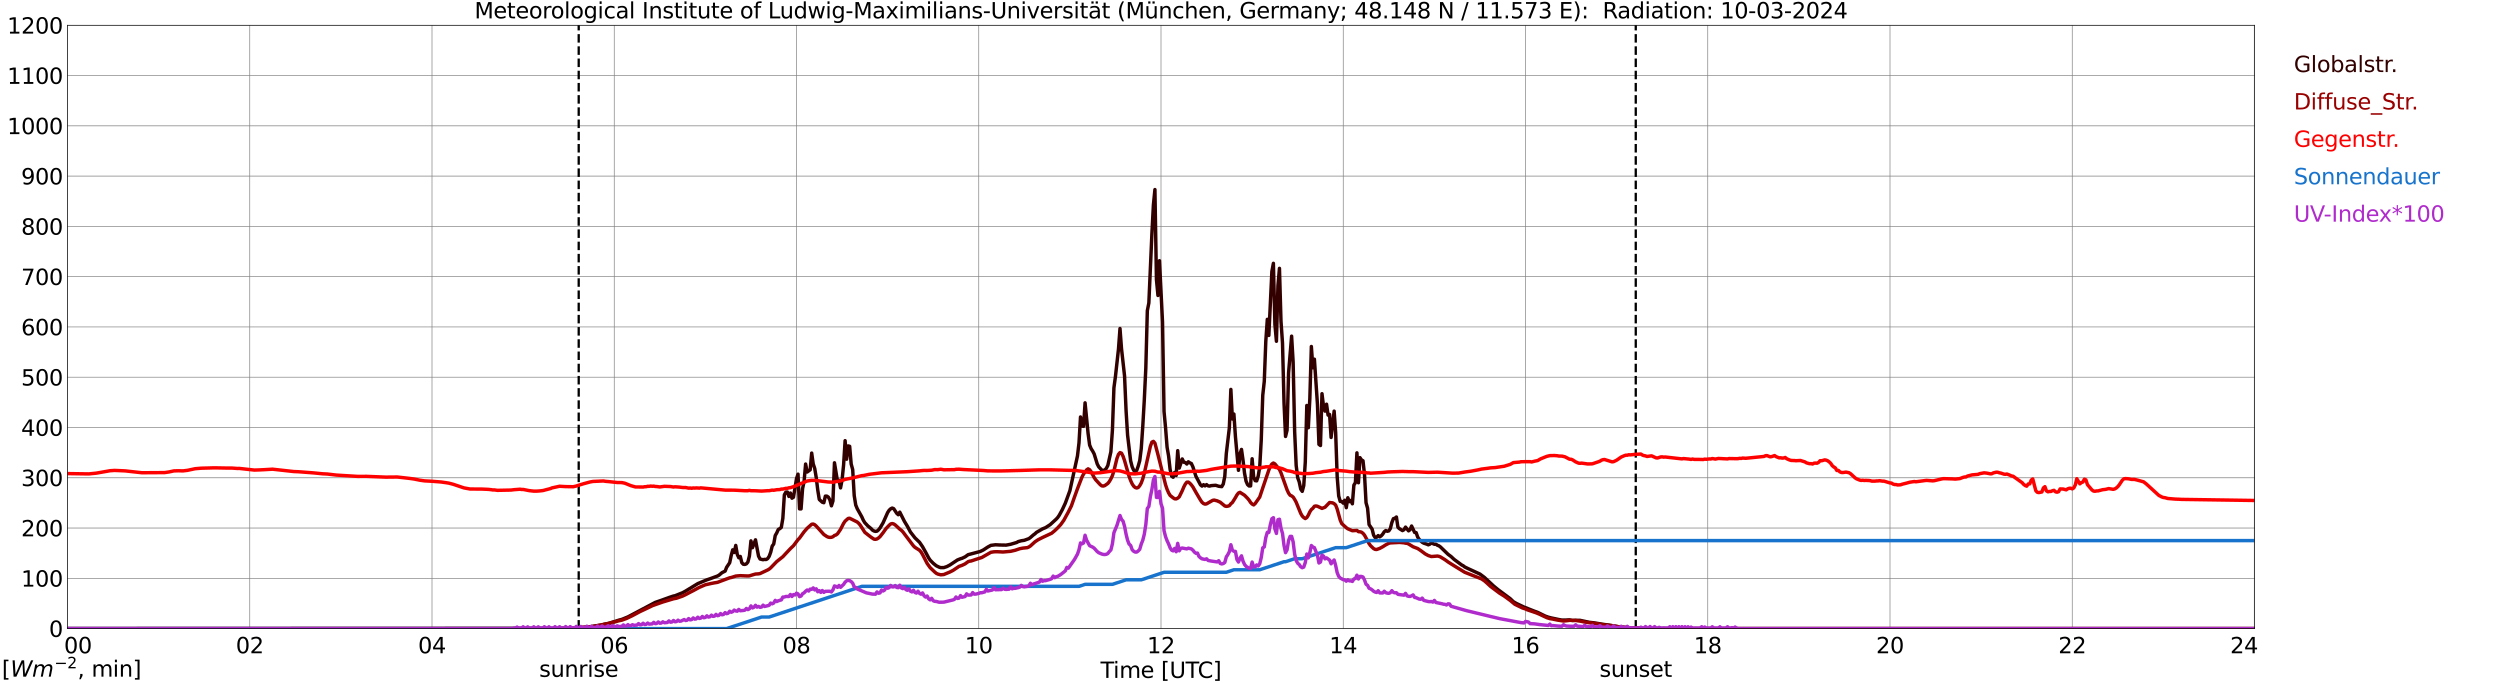 <?xml version="1.0" encoding="utf-8" standalone="no"?>
<!DOCTYPE svg PUBLIC "-//W3C//DTD SVG 1.1//EN"
  "http://www.w3.org/Graphics/SVG/1.1/DTD/svg11.dtd">
<svg xmlns:xlink="http://www.w3.org/1999/xlink" width="1085.4pt" height="296.64pt" viewBox="0 0 1085.4 296.64" xmlns="http://www.w3.org/2000/svg" version="1.1">
 <defs>
  <style type="text/css">*{stroke-linejoin: round; stroke-linecap: butt}</style>
 </defs>
 <g id="figure_1">
  <g id="patch_1">
   <path d="M 0 296.64 
L 1085.4 296.64 
L 1085.4 0 
L 0 0 
z
" style="fill: #ffffff"/>
  </g>
  <g id="axes_1">
   <g id="patch_2">
    <path d="M 29.306 272.909 
L 978.814 272.909 
L 978.814 10.976 
L 29.306 10.976 
z
" style="fill: #ffffff"/>
   </g>
   <g id="patch_3">
    <path d="M 978.814 272.909 
L 978.814 272.909 
L 978.814 10.976 
L 978.814 10.976 
z
" clip-path="url(#pe788c58042)" style="fill: #d3d3d3; opacity: 0.25; stroke: #d3d3d3; stroke-linejoin: miter"/>
   </g>
   <g id="matplotlib.axis_1">
    <g id="xtick_1">
     <g id="line2d_1">
      <path d="M 29.306 272.909 
L 29.306 10.976 
" clip-path="url(#pe788c58042)" style="fill: none; stroke: #808080; stroke-width: 0.3; stroke-linecap: square"/>
     </g>
     <g id="line2d_2"/>
     <g id="text_1">
      <!--    00 -->
      <g transform="translate(18.733 283.627) scale(0.095 -0.095)">
       <defs>
        <path id="DejaVuSans-20" transform="scale(0.016)"/>
        <path id="DejaVuSans-30" d="M 2034 4250 
Q 1547 4250 1301 3770 
Q 1056 3291 1056 2328 
Q 1056 1369 1301 889 
Q 1547 409 2034 409 
Q 2525 409 2770 889 
Q 3016 1369 3016 2328 
Q 3016 3291 2770 3770 
Q 2525 4250 2034 4250 
z
M 2034 4750 
Q 2819 4750 3233 4129 
Q 3647 3509 3647 2328 
Q 3647 1150 3233 529 
Q 2819 -91 2034 -91 
Q 1250 -91 836 529 
Q 422 1150 422 2328 
Q 422 3509 836 4129 
Q 1250 4750 2034 4750 
z
" transform="scale(0.016)"/>
       </defs>
       <use xlink:href="#DejaVuSans-20"/>
       <use xlink:href="#DejaVuSans-20" transform="translate(31.787 0)"/>
       <use xlink:href="#DejaVuSans-20" transform="translate(63.574 0)"/>
       <use xlink:href="#DejaVuSans-30" transform="translate(95.361 0)"/>
       <use xlink:href="#DejaVuSans-30" transform="translate(158.984 0)"/>
      </g>
     </g>
    </g>
    <g id="xtick_2">
     <g id="line2d_3">
      <path d="M 108.431 272.909 
L 108.431 10.976 
" clip-path="url(#pe788c58042)" style="fill: none; stroke: #808080; stroke-width: 0.3; stroke-linecap: square"/>
     </g>
     <g id="line2d_4"/>
     <g id="text_2">
      <!-- 02 -->
      <g transform="translate(102.387 283.627) scale(0.095 -0.095)">
       <defs>
        <path id="DejaVuSans-32" d="M 1228 531 
L 3431 531 
L 3431 0 
L 469 0 
L 469 531 
Q 828 903 1448 1529 
Q 2069 2156 2228 2338 
Q 2531 2678 2651 2914 
Q 2772 3150 2772 3378 
Q 2772 3750 2511 3984 
Q 2250 4219 1831 4219 
Q 1534 4219 1204 4116 
Q 875 4013 500 3803 
L 500 4441 
Q 881 4594 1212 4672 
Q 1544 4750 1819 4750 
Q 2544 4750 2975 4387 
Q 3406 4025 3406 3419 
Q 3406 3131 3298 2873 
Q 3191 2616 2906 2266 
Q 2828 2175 2409 1742 
Q 1991 1309 1228 531 
z
" transform="scale(0.016)"/>
       </defs>
       <use xlink:href="#DejaVuSans-30"/>
       <use xlink:href="#DejaVuSans-32" transform="translate(63.623 0)"/>
      </g>
     </g>
    </g>
    <g id="xtick_3">
     <g id="line2d_5">
      <path d="M 187.557 272.909 
L 187.557 10.976 
" clip-path="url(#pe788c58042)" style="fill: none; stroke: #808080; stroke-width: 0.3; stroke-linecap: square"/>
     </g>
     <g id="line2d_6"/>
     <g id="text_3">
      <!-- 04 -->
      <g transform="translate(181.513 283.627) scale(0.095 -0.095)">
       <defs>
        <path id="DejaVuSans-34" d="M 2419 4116 
L 825 1625 
L 2419 1625 
L 2419 4116 
z
M 2253 4666 
L 3047 4666 
L 3047 1625 
L 3713 1625 
L 3713 1100 
L 3047 1100 
L 3047 0 
L 2419 0 
L 2419 1100 
L 313 1100 
L 313 1709 
L 2253 4666 
z
" transform="scale(0.016)"/>
       </defs>
       <use xlink:href="#DejaVuSans-30"/>
       <use xlink:href="#DejaVuSans-34" transform="translate(63.623 0)"/>
      </g>
     </g>
    </g>
    <g id="xtick_4">
     <g id="line2d_7">
      <path d="M 266.683 272.909 
L 266.683 10.976 
" clip-path="url(#pe788c58042)" style="fill: none; stroke: #808080; stroke-width: 0.3; stroke-linecap: square"/>
     </g>
     <g id="line2d_8"/>
     <g id="text_4">
      <!-- 06 -->
      <g transform="translate(260.638 283.627) scale(0.095 -0.095)">
       <defs>
        <path id="DejaVuSans-36" d="M 2113 2584 
Q 1688 2584 1439 2293 
Q 1191 2003 1191 1497 
Q 1191 994 1439 701 
Q 1688 409 2113 409 
Q 2538 409 2786 701 
Q 3034 994 3034 1497 
Q 3034 2003 2786 2293 
Q 2538 2584 2113 2584 
z
M 3366 4563 
L 3366 3988 
Q 3128 4100 2886 4159 
Q 2644 4219 2406 4219 
Q 1781 4219 1451 3797 
Q 1122 3375 1075 2522 
Q 1259 2794 1537 2939 
Q 1816 3084 2150 3084 
Q 2853 3084 3261 2657 
Q 3669 2231 3669 1497 
Q 3669 778 3244 343 
Q 2819 -91 2113 -91 
Q 1303 -91 875 529 
Q 447 1150 447 2328 
Q 447 3434 972 4092 
Q 1497 4750 2381 4750 
Q 2619 4750 2861 4703 
Q 3103 4656 3366 4563 
z
" transform="scale(0.016)"/>
       </defs>
       <use xlink:href="#DejaVuSans-30"/>
       <use xlink:href="#DejaVuSans-36" transform="translate(63.623 0)"/>
      </g>
     </g>
    </g>
    <g id="xtick_5">
     <g id="line2d_9">
      <path d="M 345.808 272.909 
L 345.808 10.976 
" clip-path="url(#pe788c58042)" style="fill: none; stroke: #808080; stroke-width: 0.3; stroke-linecap: square"/>
     </g>
     <g id="line2d_10"/>
     <g id="text_5">
      <!-- 08 -->
      <g transform="translate(339.764 283.627) scale(0.095 -0.095)">
       <defs>
        <path id="DejaVuSans-38" d="M 2034 2216 
Q 1584 2216 1326 1975 
Q 1069 1734 1069 1313 
Q 1069 891 1326 650 
Q 1584 409 2034 409 
Q 2484 409 2743 651 
Q 3003 894 3003 1313 
Q 3003 1734 2745 1975 
Q 2488 2216 2034 2216 
z
M 1403 2484 
Q 997 2584 770 2862 
Q 544 3141 544 3541 
Q 544 4100 942 4425 
Q 1341 4750 2034 4750 
Q 2731 4750 3128 4425 
Q 3525 4100 3525 3541 
Q 3525 3141 3298 2862 
Q 3072 2584 2669 2484 
Q 3125 2378 3379 2068 
Q 3634 1759 3634 1313 
Q 3634 634 3220 271 
Q 2806 -91 2034 -91 
Q 1263 -91 848 271 
Q 434 634 434 1313 
Q 434 1759 690 2068 
Q 947 2378 1403 2484 
z
M 1172 3481 
Q 1172 3119 1398 2916 
Q 1625 2713 2034 2713 
Q 2441 2713 2670 2916 
Q 2900 3119 2900 3481 
Q 2900 3844 2670 4047 
Q 2441 4250 2034 4250 
Q 1625 4250 1398 4047 
Q 1172 3844 1172 3481 
z
" transform="scale(0.016)"/>
       </defs>
       <use xlink:href="#DejaVuSans-30"/>
       <use xlink:href="#DejaVuSans-38" transform="translate(63.623 0)"/>
      </g>
     </g>
    </g>
    <g id="xtick_6">
     <g id="line2d_11">
      <path d="M 424.934 272.909 
L 424.934 10.976 
" clip-path="url(#pe788c58042)" style="fill: none; stroke: #808080; stroke-width: 0.3; stroke-linecap: square"/>
     </g>
     <g id="line2d_12"/>
     <g id="text_6">
      <!-- 10 -->
      <g transform="translate(418.89 283.627) scale(0.095 -0.095)">
       <defs>
        <path id="DejaVuSans-31" d="M 794 531 
L 1825 531 
L 1825 4091 
L 703 3866 
L 703 4441 
L 1819 4666 
L 2450 4666 
L 2450 531 
L 3481 531 
L 3481 0 
L 794 0 
L 794 531 
z
" transform="scale(0.016)"/>
       </defs>
       <use xlink:href="#DejaVuSans-31"/>
       <use xlink:href="#DejaVuSans-30" transform="translate(63.623 0)"/>
      </g>
     </g>
    </g>
    <g id="xtick_7">
     <g id="line2d_13">
      <path d="M 504.06 272.909 
L 504.06 10.976 
" clip-path="url(#pe788c58042)" style="fill: none; stroke: #808080; stroke-width: 0.3; stroke-linecap: square"/>
     </g>
     <g id="line2d_14"/>
     <g id="text_7">
      <!-- 12 -->
      <g transform="translate(498.015 283.627) scale(0.095 -0.095)">
       <use xlink:href="#DejaVuSans-31"/>
       <use xlink:href="#DejaVuSans-32" transform="translate(63.623 0)"/>
      </g>
     </g>
    </g>
    <g id="xtick_8">
     <g id="line2d_15">
      <path d="M 583.185 272.909 
L 583.185 10.976 
" clip-path="url(#pe788c58042)" style="fill: none; stroke: #808080; stroke-width: 0.3; stroke-linecap: square"/>
     </g>
     <g id="line2d_16"/>
     <g id="text_8">
      <!-- 14 -->
      <g transform="translate(577.141 283.627) scale(0.095 -0.095)">
       <use xlink:href="#DejaVuSans-31"/>
       <use xlink:href="#DejaVuSans-34" transform="translate(63.623 0)"/>
      </g>
     </g>
    </g>
    <g id="xtick_9">
     <g id="line2d_17">
      <path d="M 662.311 272.909 
L 662.311 10.976 
" clip-path="url(#pe788c58042)" style="fill: none; stroke: #808080; stroke-width: 0.3; stroke-linecap: square"/>
     </g>
     <g id="line2d_18"/>
     <g id="text_9">
      <!-- 16 -->
      <g transform="translate(656.267 283.627) scale(0.095 -0.095)">
       <use xlink:href="#DejaVuSans-31"/>
       <use xlink:href="#DejaVuSans-36" transform="translate(63.623 0)"/>
      </g>
     </g>
    </g>
    <g id="xtick_10">
     <g id="line2d_19">
      <path d="M 741.437 272.909 
L 741.437 10.976 
" clip-path="url(#pe788c58042)" style="fill: none; stroke: #808080; stroke-width: 0.3; stroke-linecap: square"/>
     </g>
     <g id="line2d_20"/>
     <g id="text_10">
      <!-- 18 -->
      <g transform="translate(735.392 283.627) scale(0.095 -0.095)">
       <use xlink:href="#DejaVuSans-31"/>
       <use xlink:href="#DejaVuSans-38" transform="translate(63.623 0)"/>
      </g>
     </g>
    </g>
    <g id="xtick_11">
     <g id="line2d_21">
      <path d="M 820.562 272.909 
L 820.562 10.976 
" clip-path="url(#pe788c58042)" style="fill: none; stroke: #808080; stroke-width: 0.3; stroke-linecap: square"/>
     </g>
     <g id="line2d_22"/>
     <g id="text_11">
      <!-- 20 -->
      <g transform="translate(814.518 283.627) scale(0.095 -0.095)">
       <use xlink:href="#DejaVuSans-32"/>
       <use xlink:href="#DejaVuSans-30" transform="translate(63.623 0)"/>
      </g>
     </g>
    </g>
    <g id="xtick_12">
     <g id="line2d_23">
      <path d="M 899.688 272.909 
L 899.688 10.976 
" clip-path="url(#pe788c58042)" style="fill: none; stroke: #808080; stroke-width: 0.3; stroke-linecap: square"/>
     </g>
     <g id="line2d_24"/>
     <g id="text_12">
      <!-- 22 -->
      <g transform="translate(893.644 283.627) scale(0.095 -0.095)">
       <use xlink:href="#DejaVuSans-32"/>
       <use xlink:href="#DejaVuSans-32" transform="translate(63.623 0)"/>
      </g>
     </g>
    </g>
    <g id="xtick_13">
     <g id="line2d_25">
      <path d="M 978.814 272.909 
L 978.814 10.976 
" clip-path="url(#pe788c58042)" style="fill: none; stroke: #808080; stroke-width: 0.3; stroke-linecap: square"/>
     </g>
     <g id="line2d_26"/>
     <g id="text_13">
      <!-- 24    -->
      <g transform="translate(968.241 283.627) scale(0.095 -0.095)">
       <use xlink:href="#DejaVuSans-32"/>
       <use xlink:href="#DejaVuSans-34" transform="translate(63.623 0)"/>
       <use xlink:href="#DejaVuSans-20" transform="translate(127.246 0)"/>
       <use xlink:href="#DejaVuSans-20" transform="translate(159.033 0)"/>
       <use xlink:href="#DejaVuSans-20" transform="translate(190.82 0)"/>
      </g>
     </g>
    </g>
    <g id="text_14">
     <!-- Time [UTC] -->
     <g transform="translate(477.806 294.322) scale(0.095 -0.095)">
      <defs>
       <path id="DejaVuSans-54" d="M -19 4666 
L 3928 4666 
L 3928 4134 
L 2272 4134 
L 2272 0 
L 1638 0 
L 1638 4134 
L -19 4134 
L -19 4666 
z
" transform="scale(0.016)"/>
       <path id="DejaVuSans-69" d="M 603 3500 
L 1178 3500 
L 1178 0 
L 603 0 
L 603 3500 
z
M 603 4863 
L 1178 4863 
L 1178 4134 
L 603 4134 
L 603 4863 
z
" transform="scale(0.016)"/>
       <path id="DejaVuSans-6d" d="M 3328 2828 
Q 3544 3216 3844 3400 
Q 4144 3584 4550 3584 
Q 5097 3584 5394 3201 
Q 5691 2819 5691 2113 
L 5691 0 
L 5113 0 
L 5113 2094 
Q 5113 2597 4934 2840 
Q 4756 3084 4391 3084 
Q 3944 3084 3684 2787 
Q 3425 2491 3425 1978 
L 3425 0 
L 2847 0 
L 2847 2094 
Q 2847 2600 2669 2842 
Q 2491 3084 2119 3084 
Q 1678 3084 1418 2786 
Q 1159 2488 1159 1978 
L 1159 0 
L 581 0 
L 581 3500 
L 1159 3500 
L 1159 2956 
Q 1356 3278 1631 3431 
Q 1906 3584 2284 3584 
Q 2666 3584 2933 3390 
Q 3200 3197 3328 2828 
z
" transform="scale(0.016)"/>
       <path id="DejaVuSans-65" d="M 3597 1894 
L 3597 1613 
L 953 1613 
Q 991 1019 1311 708 
Q 1631 397 2203 397 
Q 2534 397 2845 478 
Q 3156 559 3463 722 
L 3463 178 
Q 3153 47 2828 -22 
Q 2503 -91 2169 -91 
Q 1331 -91 842 396 
Q 353 884 353 1716 
Q 353 2575 817 3079 
Q 1281 3584 2069 3584 
Q 2775 3584 3186 3129 
Q 3597 2675 3597 1894 
z
M 3022 2063 
Q 3016 2534 2758 2815 
Q 2500 3097 2075 3097 
Q 1594 3097 1305 2825 
Q 1016 2553 972 2059 
L 3022 2063 
z
" transform="scale(0.016)"/>
       <path id="DejaVuSans-5b" d="M 550 4863 
L 1875 4863 
L 1875 4416 
L 1125 4416 
L 1125 -397 
L 1875 -397 
L 1875 -844 
L 550 -844 
L 550 4863 
z
" transform="scale(0.016)"/>
       <path id="DejaVuSans-55" d="M 556 4666 
L 1191 4666 
L 1191 1831 
Q 1191 1081 1462 751 
Q 1734 422 2344 422 
Q 2950 422 3222 751 
Q 3494 1081 3494 1831 
L 3494 4666 
L 4128 4666 
L 4128 1753 
Q 4128 841 3676 375 
Q 3225 -91 2344 -91 
Q 1459 -91 1007 375 
Q 556 841 556 1753 
L 556 4666 
z
" transform="scale(0.016)"/>
       <path id="DejaVuSans-43" d="M 4122 4306 
L 4122 3641 
Q 3803 3938 3442 4084 
Q 3081 4231 2675 4231 
Q 1875 4231 1450 3742 
Q 1025 3253 1025 2328 
Q 1025 1406 1450 917 
Q 1875 428 2675 428 
Q 3081 428 3442 575 
Q 3803 722 4122 1019 
L 4122 359 
Q 3791 134 3420 21 
Q 3050 -91 2638 -91 
Q 1578 -91 968 557 
Q 359 1206 359 2328 
Q 359 3453 968 4101 
Q 1578 4750 2638 4750 
Q 3056 4750 3426 4639 
Q 3797 4528 4122 4306 
z
" transform="scale(0.016)"/>
       <path id="DejaVuSans-5d" d="M 1947 4863 
L 1947 -844 
L 622 -844 
L 622 -397 
L 1369 -397 
L 1369 4416 
L 622 4416 
L 622 4863 
L 1947 4863 
z
" transform="scale(0.016)"/>
      </defs>
      <use xlink:href="#DejaVuSans-54"/>
      <use xlink:href="#DejaVuSans-69" transform="translate(57.959 0)"/>
      <use xlink:href="#DejaVuSans-6d" transform="translate(85.742 0)"/>
      <use xlink:href="#DejaVuSans-65" transform="translate(183.154 0)"/>
      <use xlink:href="#DejaVuSans-20" transform="translate(244.678 0)"/>
      <use xlink:href="#DejaVuSans-5b" transform="translate(276.465 0)"/>
      <use xlink:href="#DejaVuSans-55" transform="translate(315.479 0)"/>
      <use xlink:href="#DejaVuSans-54" transform="translate(388.672 0)"/>
      <use xlink:href="#DejaVuSans-43" transform="translate(443.881 0)"/>
      <use xlink:href="#DejaVuSans-5d" transform="translate(513.705 0)"/>
     </g>
    </g>
   </g>
   <g id="matplotlib.axis_2">
    <g id="ytick_1">
     <g id="line2d_27">
      <path d="M 29.306 272.909 
L 978.814 272.909 
" clip-path="url(#pe788c58042)" style="fill: none; stroke: #808080; stroke-width: 0.3; stroke-linecap: square"/>
     </g>
     <g id="line2d_28"/>
     <g id="text_15">
      <!-- 0 -->
      <g transform="translate(21.261 276.518) scale(0.095 -0.095)">
       <use xlink:href="#DejaVuSans-30"/>
      </g>
     </g>
    </g>
    <g id="ytick_2">
     <g id="line2d_29">
      <path d="M 29.306 251.081 
L 978.814 251.081 
" clip-path="url(#pe788c58042)" style="fill: none; stroke: #808080; stroke-width: 0.3; stroke-linecap: square"/>
     </g>
     <g id="line2d_30"/>
     <g id="text_16">
      <!-- 100 -->
      <g transform="translate(9.173 254.69) scale(0.095 -0.095)">
       <use xlink:href="#DejaVuSans-31"/>
       <use xlink:href="#DejaVuSans-30" transform="translate(63.623 0)"/>
       <use xlink:href="#DejaVuSans-30" transform="translate(127.246 0)"/>
      </g>
     </g>
    </g>
    <g id="ytick_3">
     <g id="line2d_31">
      <path d="M 29.306 229.253 
L 978.814 229.253 
" clip-path="url(#pe788c58042)" style="fill: none; stroke: #808080; stroke-width: 0.3; stroke-linecap: square"/>
     </g>
     <g id="line2d_32"/>
     <g id="text_17">
      <!-- 200 -->
      <g transform="translate(9.173 232.863) scale(0.095 -0.095)">
       <use xlink:href="#DejaVuSans-32"/>
       <use xlink:href="#DejaVuSans-30" transform="translate(63.623 0)"/>
       <use xlink:href="#DejaVuSans-30" transform="translate(127.246 0)"/>
      </g>
     </g>
    </g>
    <g id="ytick_4">
     <g id="line2d_33">
      <path d="M 29.306 207.426 
L 978.814 207.426 
" clip-path="url(#pe788c58042)" style="fill: none; stroke: #808080; stroke-width: 0.3; stroke-linecap: square"/>
     </g>
     <g id="line2d_34"/>
     <g id="text_18">
      <!-- 300 -->
      <g transform="translate(9.173 211.035) scale(0.095 -0.095)">
       <defs>
        <path id="DejaVuSans-33" d="M 2597 2516 
Q 3050 2419 3304 2112 
Q 3559 1806 3559 1356 
Q 3559 666 3084 287 
Q 2609 -91 1734 -91 
Q 1441 -91 1130 -33 
Q 819 25 488 141 
L 488 750 
Q 750 597 1062 519 
Q 1375 441 1716 441 
Q 2309 441 2620 675 
Q 2931 909 2931 1356 
Q 2931 1769 2642 2001 
Q 2353 2234 1838 2234 
L 1294 2234 
L 1294 2753 
L 1863 2753 
Q 2328 2753 2575 2939 
Q 2822 3125 2822 3475 
Q 2822 3834 2567 4026 
Q 2313 4219 1838 4219 
Q 1578 4219 1281 4162 
Q 984 4106 628 3988 
L 628 4550 
Q 988 4650 1302 4700 
Q 1616 4750 1894 4750 
Q 2613 4750 3031 4423 
Q 3450 4097 3450 3541 
Q 3450 3153 3228 2886 
Q 3006 2619 2597 2516 
z
" transform="scale(0.016)"/>
       </defs>
       <use xlink:href="#DejaVuSans-33"/>
       <use xlink:href="#DejaVuSans-30" transform="translate(63.623 0)"/>
       <use xlink:href="#DejaVuSans-30" transform="translate(127.246 0)"/>
      </g>
     </g>
    </g>
    <g id="ytick_5">
     <g id="line2d_35">
      <path d="M 29.306 185.598 
L 978.814 185.598 
" clip-path="url(#pe788c58042)" style="fill: none; stroke: #808080; stroke-width: 0.3; stroke-linecap: square"/>
     </g>
     <g id="line2d_36"/>
     <g id="text_19">
      <!-- 400 -->
      <g transform="translate(9.173 189.207) scale(0.095 -0.095)">
       <use xlink:href="#DejaVuSans-34"/>
       <use xlink:href="#DejaVuSans-30" transform="translate(63.623 0)"/>
       <use xlink:href="#DejaVuSans-30" transform="translate(127.246 0)"/>
      </g>
     </g>
    </g>
    <g id="ytick_6">
     <g id="line2d_37">
      <path d="M 29.306 163.77 
L 978.814 163.77 
" clip-path="url(#pe788c58042)" style="fill: none; stroke: #808080; stroke-width: 0.3; stroke-linecap: square"/>
     </g>
     <g id="line2d_38"/>
     <g id="text_20">
      <!-- 500 -->
      <g transform="translate(9.173 167.379) scale(0.095 -0.095)">
       <defs>
        <path id="DejaVuSans-35" d="M 691 4666 
L 3169 4666 
L 3169 4134 
L 1269 4134 
L 1269 2991 
Q 1406 3038 1543 3061 
Q 1681 3084 1819 3084 
Q 2600 3084 3056 2656 
Q 3513 2228 3513 1497 
Q 3513 744 3044 326 
Q 2575 -91 1722 -91 
Q 1428 -91 1123 -41 
Q 819 9 494 109 
L 494 744 
Q 775 591 1075 516 
Q 1375 441 1709 441 
Q 2250 441 2565 725 
Q 2881 1009 2881 1497 
Q 2881 1984 2565 2268 
Q 2250 2553 1709 2553 
Q 1456 2553 1204 2497 
Q 953 2441 691 2322 
L 691 4666 
z
" transform="scale(0.016)"/>
       </defs>
       <use xlink:href="#DejaVuSans-35"/>
       <use xlink:href="#DejaVuSans-30" transform="translate(63.623 0)"/>
       <use xlink:href="#DejaVuSans-30" transform="translate(127.246 0)"/>
      </g>
     </g>
    </g>
    <g id="ytick_7">
     <g id="line2d_39">
      <path d="M 29.306 141.942 
L 978.814 141.942 
" clip-path="url(#pe788c58042)" style="fill: none; stroke: #808080; stroke-width: 0.3; stroke-linecap: square"/>
     </g>
     <g id="line2d_40"/>
     <g id="text_21">
      <!-- 600 -->
      <g transform="translate(9.173 145.551) scale(0.095 -0.095)">
       <use xlink:href="#DejaVuSans-36"/>
       <use xlink:href="#DejaVuSans-30" transform="translate(63.623 0)"/>
       <use xlink:href="#DejaVuSans-30" transform="translate(127.246 0)"/>
      </g>
     </g>
    </g>
    <g id="ytick_8">
     <g id="line2d_41">
      <path d="M 29.306 120.114 
L 978.814 120.114 
" clip-path="url(#pe788c58042)" style="fill: none; stroke: #808080; stroke-width: 0.3; stroke-linecap: square"/>
     </g>
     <g id="line2d_42"/>
     <g id="text_22">
      <!-- 700 -->
      <g transform="translate(9.173 123.724) scale(0.095 -0.095)">
       <defs>
        <path id="DejaVuSans-37" d="M 525 4666 
L 3525 4666 
L 3525 4397 
L 1831 0 
L 1172 0 
L 2766 4134 
L 525 4134 
L 525 4666 
z
" transform="scale(0.016)"/>
       </defs>
       <use xlink:href="#DejaVuSans-37"/>
       <use xlink:href="#DejaVuSans-30" transform="translate(63.623 0)"/>
       <use xlink:href="#DejaVuSans-30" transform="translate(127.246 0)"/>
      </g>
     </g>
    </g>
    <g id="ytick_9">
     <g id="line2d_43">
      <path d="M 29.306 98.287 
L 978.814 98.287 
" clip-path="url(#pe788c58042)" style="fill: none; stroke: #808080; stroke-width: 0.3; stroke-linecap: square"/>
     </g>
     <g id="line2d_44"/>
     <g id="text_23">
      <!-- 800 -->
      <g transform="translate(9.173 101.896) scale(0.095 -0.095)">
       <use xlink:href="#DejaVuSans-38"/>
       <use xlink:href="#DejaVuSans-30" transform="translate(63.623 0)"/>
       <use xlink:href="#DejaVuSans-30" transform="translate(127.246 0)"/>
      </g>
     </g>
    </g>
    <g id="ytick_10">
     <g id="line2d_45">
      <path d="M 29.306 76.459 
L 978.814 76.459 
" clip-path="url(#pe788c58042)" style="fill: none; stroke: #808080; stroke-width: 0.3; stroke-linecap: square"/>
     </g>
     <g id="line2d_46"/>
     <g id="text_24">
      <!-- 900 -->
      <g transform="translate(9.173 80.068) scale(0.095 -0.095)">
       <defs>
        <path id="DejaVuSans-39" d="M 703 97 
L 703 672 
Q 941 559 1184 500 
Q 1428 441 1663 441 
Q 2288 441 2617 861 
Q 2947 1281 2994 2138 
Q 2813 1869 2534 1725 
Q 2256 1581 1919 1581 
Q 1219 1581 811 2004 
Q 403 2428 403 3163 
Q 403 3881 828 4315 
Q 1253 4750 1959 4750 
Q 2769 4750 3195 4129 
Q 3622 3509 3622 2328 
Q 3622 1225 3098 567 
Q 2575 -91 1691 -91 
Q 1453 -91 1209 -44 
Q 966 3 703 97 
z
M 1959 2075 
Q 2384 2075 2632 2365 
Q 2881 2656 2881 3163 
Q 2881 3666 2632 3958 
Q 2384 4250 1959 4250 
Q 1534 4250 1286 3958 
Q 1038 3666 1038 3163 
Q 1038 2656 1286 2365 
Q 1534 2075 1959 2075 
z
" transform="scale(0.016)"/>
       </defs>
       <use xlink:href="#DejaVuSans-39"/>
       <use xlink:href="#DejaVuSans-30" transform="translate(63.623 0)"/>
       <use xlink:href="#DejaVuSans-30" transform="translate(127.246 0)"/>
      </g>
     </g>
    </g>
    <g id="ytick_11">
     <g id="line2d_47">
      <path d="M 29.306 54.631 
L 978.814 54.631 
" clip-path="url(#pe788c58042)" style="fill: none; stroke: #808080; stroke-width: 0.3; stroke-linecap: square"/>
     </g>
     <g id="line2d_48"/>
     <g id="text_25">
      <!-- 1000 -->
      <g transform="translate(3.128 58.24) scale(0.095 -0.095)">
       <use xlink:href="#DejaVuSans-31"/>
       <use xlink:href="#DejaVuSans-30" transform="translate(63.623 0)"/>
       <use xlink:href="#DejaVuSans-30" transform="translate(127.246 0)"/>
       <use xlink:href="#DejaVuSans-30" transform="translate(190.869 0)"/>
      </g>
     </g>
    </g>
    <g id="ytick_12">
     <g id="line2d_49">
      <path d="M 29.306 32.803 
L 978.814 32.803 
" clip-path="url(#pe788c58042)" style="fill: none; stroke: #808080; stroke-width: 0.3; stroke-linecap: square"/>
     </g>
     <g id="line2d_50"/>
     <g id="text_26">
      <!-- 1100 -->
      <g transform="translate(3.128 36.413) scale(0.095 -0.095)">
       <use xlink:href="#DejaVuSans-31"/>
       <use xlink:href="#DejaVuSans-31" transform="translate(63.623 0)"/>
       <use xlink:href="#DejaVuSans-30" transform="translate(127.246 0)"/>
       <use xlink:href="#DejaVuSans-30" transform="translate(190.869 0)"/>
      </g>
     </g>
    </g>
    <g id="ytick_13">
     <g id="line2d_51">
      <path d="M 29.306 10.976 
L 978.814 10.976 
" clip-path="url(#pe788c58042)" style="fill: none; stroke: #808080; stroke-width: 0.3; stroke-linecap: square"/>
     </g>
     <g id="line2d_52"/>
     <g id="text_27">
      <!-- 1200 -->
      <g transform="translate(3.128 14.585) scale(0.095 -0.095)">
       <use xlink:href="#DejaVuSans-31"/>
       <use xlink:href="#DejaVuSans-32" transform="translate(63.623 0)"/>
       <use xlink:href="#DejaVuSans-30" transform="translate(127.246 0)"/>
       <use xlink:href="#DejaVuSans-30" transform="translate(190.869 0)"/>
      </g>
     </g>
    </g>
   </g>
   <g id="line2d_53">
    <path d="M 251.253 272.909 
L 251.253 10.976 
" clip-path="url(#pe788c58042)" style="fill: none; stroke-dasharray: 3.7,1.6; stroke-dashoffset: 0; stroke: #000000"/>
   </g>
   <g id="line2d_54">
    <path d="M 710.182 272.909 
L 710.182 10.976 
" clip-path="url(#pe788c58042)" style="fill: none; stroke-dasharray: 3.7,1.6; stroke-dashoffset: 0; stroke: #000000"/>
   </g>
   <g id="line2d_55">
    <path d="M 29.306 272.909 
L 244.923 272.815 
L 251.517 272.577 
L 254.155 272.341 
L 255.473 272.241 
L 258.77 271.682 
L 260.089 271.514 
L 260.748 271.446 
L 262.726 270.922 
L 263.386 270.84 
L 264.705 270.501 
L 267.342 269.691 
L 268.661 269.253 
L 269.98 268.914 
L 272.617 267.834 
L 284.486 261.537 
L 287.124 260.626 
L 290.42 259.428 
L 292.399 258.769 
L 293.058 258.651 
L 295.036 257.856 
L 296.355 257.335 
L 297.674 256.608 
L 302.949 253.384 
L 306.905 251.729 
L 308.224 251.291 
L 311.521 250.075 
L 312.18 249.704 
L 313.499 248.606 
L 314.818 247.949 
L 315.477 246.294 
L 316.796 244.319 
L 317.455 241.195 
L 318.114 238.713 
L 318.774 239.862 
L 319.433 236.806 
L 320.093 240.706 
L 320.752 242.158 
L 321.411 241.601 
L 322.071 244.319 
L 322.73 244.976 
L 323.39 245.043 
L 324.049 244.808 
L 324.708 243.998 
L 325.368 241.398 
L 326.027 234.83 
L 326.686 237.786 
L 328.005 234.374 
L 329.324 241.431 
L 329.983 242.697 
L 331.302 243.018 
L 331.961 242.85 
L 332.621 242.935 
L 333.28 242.529 
L 333.94 241.549 
L 334.599 239.776 
L 335.258 237.094 
L 335.918 236.164 
L 336.577 232.501 
L 337.236 231.353 
L 337.896 229.867 
L 338.555 229.53 
L 339.215 228.956 
L 339.874 225.056 
L 340.533 214.86 
L 341.193 213.644 
L 341.852 213.627 
L 342.512 215.535 
L 343.171 214.05 
L 343.83 216.294 
L 344.49 215.873 
L 345.808 207.803 
L 346.468 205.863 
L 347.127 220.937 
L 347.787 220.937 
L 348.446 212.175 
L 349.105 208.951 
L 349.765 201.473 
L 350.424 204.933 
L 351.743 203.972 
L 352.402 196.712 
L 353.062 201.405 
L 353.721 203.398 
L 354.38 207.364 
L 355.04 212.784 
L 355.699 216.868 
L 357.018 218.051 
L 357.677 218.254 
L 358.337 215.399 
L 358.996 215.399 
L 359.655 215.855 
L 360.315 217.054 
L 360.974 219.603 
L 361.634 217.477 
L 362.293 200.932 
L 363.612 208.986 
L 364.271 208.513 
L 364.93 211.822 
L 365.59 208.395 
L 366.249 201.912 
L 366.909 191.328 
L 367.568 199.362 
L 368.227 193.606 
L 368.887 193.774 
L 369.546 201.456 
L 370.206 203.87 
L 370.865 215.181 
L 371.524 219.267 
L 372.184 220.869 
L 374.162 224.399 
L 374.821 225.868 
L 375.481 226.948 
L 376.799 228.347 
L 378.118 229.428 
L 378.777 230.137 
L 379.437 230.526 
L 380.096 230.711 
L 380.756 230.611 
L 381.415 230.054 
L 382.074 229.227 
L 383.393 226.998 
L 384.712 224.043 
L 385.371 222.541 
L 386.031 221.528 
L 386.69 220.904 
L 387.349 220.583 
L 388.009 220.836 
L 389.328 222.862 
L 389.987 223.469 
L 390.646 222.356 
L 392.624 226.289 
L 393.943 228.467 
L 395.262 230.965 
L 397.24 233.514 
L 399.218 235.422 
L 400.537 237.362 
L 401.856 239.726 
L 403.175 242.208 
L 403.834 243.188 
L 405.153 244.537 
L 406.471 245.618 
L 407.79 246.259 
L 408.45 246.445 
L 409.768 246.427 
L 411.087 245.989 
L 412.406 245.297 
L 415.703 243.103 
L 417.022 242.579 
L 417.681 242.394 
L 419 241.769 
L 420.318 240.824 
L 425.593 239.423 
L 426.912 238.781 
L 428.89 237.48 
L 430.209 236.773 
L 432.187 236.52 
L 434.165 236.62 
L 436.803 236.67 
L 438.781 236.299 
L 441.419 235.522 
L 442.078 235.134 
L 443.397 234.78 
L 444.716 234.577 
L 446.694 233.852 
L 447.353 233.379 
L 448.672 232.231 
L 449.331 231.759 
L 449.991 231.135 
L 452.628 229.613 
L 453.947 229.074 
L 455.925 227.791 
L 458.563 225.394 
L 459.222 224.667 
L 459.881 223.707 
L 461.2 221.293 
L 462.519 218.455 
L 464.497 213.053 
L 467.794 197.946 
L 468.453 192.305 
L 469.113 181.029 
L 469.772 185.013 
L 470.431 185.098 
L 471.091 174.902 
L 472.409 188.239 
L 473.069 193.235 
L 473.728 194.805 
L 474.388 195.835 
L 475.047 197.101 
L 476.366 201.405 
L 477.025 202.689 
L 478.344 204.09 
L 479.003 204.276 
L 479.663 204.023 
L 480.322 203.346 
L 480.981 202.065 
L 482.3 196.156 
L 482.96 186.87 
L 483.619 168.384 
L 484.278 163.491 
L 485.597 151.57 
L 486.256 142.641 
L 486.916 151.402 
L 488.235 163.237 
L 488.894 178.279 
L 489.553 188.931 
L 490.872 200.072 
L 491.532 202.654 
L 492.191 204.158 
L 492.85 204.8 
L 493.51 204.226 
L 494.169 202.351 
L 494.828 199.987 
L 495.488 194.737 
L 496.147 185.08 
L 496.807 173.669 
L 497.466 159.826 
L 498.125 134.892 
L 498.785 131.533 
L 500.103 101.567 
L 500.763 88.958 
L 501.422 82.307 
L 502.082 121.422 
L 502.741 128.276 
L 503.4 113.199 
L 504.719 139.856 
L 505.379 178.665 
L 506.038 185.705 
L 506.697 194.146 
L 507.357 197.961 
L 508.016 203.852 
L 508.675 206.723 
L 509.335 207.196 
L 509.994 205.103 
L 510.654 206.437 
L 511.313 195.665 
L 511.972 203.228 
L 513.291 199.262 
L 513.95 200.663 
L 514.61 200.799 
L 515.269 201.456 
L 515.929 200.493 
L 516.588 200.949 
L 517.247 201.253 
L 517.907 202.689 
L 519.226 206.79 
L 521.204 210.505 
L 521.863 211.045 
L 522.522 210.438 
L 523.182 210.944 
L 523.841 210.403 
L 524.501 210.944 
L 525.16 211.045 
L 525.819 210.842 
L 527.797 210.691 
L 529.116 211.112 
L 530.435 211.28 
L 531.094 210.132 
L 531.754 206.808 
L 532.413 196.915 
L 533.732 185.757 
L 534.391 169.079 
L 535.051 181.907 
L 535.71 179.763 
L 536.369 189.505 
L 537.688 204.191 
L 538.348 197.051 
L 539.007 195.126 
L 539.666 199.768 
L 540.326 205.439 
L 540.985 208.884 
L 541.644 210.403 
L 542.304 210.994 
L 542.963 210.959 
L 543.623 199.177 
L 544.282 207.026 
L 544.941 208.681 
L 545.601 208.766 
L 546.26 206.69 
L 546.919 202.757 
L 547.579 191.074 
L 548.238 171.611 
L 548.898 165.566 
L 549.557 148.211 
L 550.216 138.64 
L 550.876 145.629 
L 552.195 117.875 
L 552.854 114.33 
L 553.513 140.851 
L 554.173 148.161 
L 554.832 124.054 
L 555.491 116.509 
L 556.151 139.434 
L 556.81 148.938 
L 557.47 174.902 
L 558.129 189.487 
L 558.788 186.77 
L 559.448 161.886 
L 560.766 145.95 
L 561.426 157.176 
L 562.085 187.377 
L 562.745 202.065 
L 563.404 207.399 
L 564.063 209.204 
L 564.723 212.345 
L 565.382 213.323 
L 566.042 210.791 
L 566.701 200.663 
L 567.36 176.05 
L 568.02 185.705 
L 568.679 173.027 
L 569.338 150.44 
L 569.998 159.675 
L 570.657 155.945 
L 571.976 175.441 
L 572.635 192.932 
L 573.295 193.421 
L 573.954 170.934 
L 574.613 176.354 
L 575.273 178.497 
L 575.932 175.492 
L 576.592 180.219 
L 577.251 179.949 
L 577.91 189.926 
L 579.229 178.497 
L 579.889 187.748 
L 580.548 206.943 
L 581.207 215.316 
L 581.867 217.695 
L 582.526 217.713 
L 583.185 218.44 
L 583.845 217.189 
L 584.504 220.413 
L 585.164 216.109 
L 585.823 217.798 
L 586.482 217.274 
L 587.142 218.726 
L 587.801 210.606 
L 588.46 209.543 
L 589.12 196.612 
L 589.779 209.593 
L 590.439 198.688 
L 591.098 199.683 
L 591.757 200.039 
L 592.417 206.048 
L 593.076 218.254 
L 593.736 220.616 
L 594.395 227.773 
L 595.714 229.716 
L 596.373 232.366 
L 597.032 233.379 
L 597.692 233.261 
L 598.351 232.534 
L 599.011 233.075 
L 599.67 232.637 
L 600.329 231.894 
L 600.989 230.864 
L 601.648 230.34 
L 602.307 230.661 
L 602.967 230.476 
L 603.626 229.48 
L 604.286 226.881 
L 604.945 225.191 
L 605.604 225.006 
L 606.264 224.466 
L 606.923 228.921 
L 607.582 229.53 
L 608.901 230.358 
L 609.561 229.987 
L 610.22 228.854 
L 611.539 230.476 
L 612.198 229.969 
L 612.858 228.382 
L 614.176 231.168 
L 614.836 231.253 
L 615.495 233.16 
L 616.154 234.189 
L 617.473 235.439 
L 618.133 235.81 
L 619.451 236.249 
L 620.111 236.535 
L 620.77 236.267 
L 621.429 235.708 
L 622.748 236.299 
L 623.408 236.267 
L 624.067 236.738 
L 624.726 236.974 
L 625.386 237.465 
L 628.683 240.654 
L 630.001 241.634 
L 631.32 242.867 
L 634.617 245.297 
L 635.276 245.635 
L 635.936 246.159 
L 637.255 246.801 
L 642.53 249.23 
L 644.508 250.717 
L 648.464 254.414 
L 650.442 256.034 
L 655.717 259.95 
L 657.036 261.233 
L 658.355 261.993 
L 661.652 263.562 
L 666.267 265.387 
L 667.586 265.858 
L 670.883 267.48 
L 672.202 267.952 
L 673.521 268.29 
L 676.817 268.982 
L 678.136 269.218 
L 679.455 269.218 
L 681.433 269.117 
L 682.752 269.403 
L 684.071 269.303 
L 686.049 269.336 
L 690.005 270.18 
L 691.983 270.401 
L 696.599 271.143 
L 697.918 271.296 
L 702.533 272.088 
L 703.852 272.223 
L 706.49 272.477 
L 708.468 272.594 
L 709.786 272.562 
L 713.743 272.909 
L 978.154 272.909 
L 978.154 272.909 
" clip-path="url(#pe788c58042)" style="fill: none; stroke: #330000; stroke-width: 1.5; stroke-linecap: square"/>
   </g>
   <g id="line2d_56">
    <path d="M 29.306 272.909 
L 242.945 272.909 
L 244.264 272.73 
L 248.88 272.647 
L 257.451 272.016 
L 264.705 270.591 
L 266.023 270.169 
L 267.342 269.918 
L 268.002 269.667 
L 269.98 269.246 
L 271.958 268.532 
L 274.595 267.273 
L 277.892 265.511 
L 279.87 264.588 
L 282.508 263.329 
L 283.167 262.992 
L 285.145 262.279 
L 287.783 261.355 
L 292.399 259.969 
L 293.717 259.718 
L 296.355 258.795 
L 297.674 258.164 
L 299.652 257.116 
L 300.971 256.444 
L 303.608 255.017 
L 306.246 253.884 
L 308.883 253.297 
L 310.202 253.043 
L 311.521 252.834 
L 312.839 252.33 
L 316.796 250.861 
L 317.455 250.734 
L 318.774 250.315 
L 319.433 250.105 
L 321.411 249.937 
L 323.39 250.022 
L 324.708 250.064 
L 325.368 250.022 
L 326.686 249.601 
L 328.005 249.223 
L 329.324 249.141 
L 329.983 249.014 
L 333.28 247.46 
L 333.94 247.082 
L 334.599 246.536 
L 337.236 243.808 
L 339.874 241.71 
L 341.193 240.283 
L 343.171 238.183 
L 344.49 236.926 
L 346.468 234.28 
L 347.127 233.608 
L 349.105 230.879 
L 350.424 229.369 
L 352.402 227.605 
L 353.062 227.522 
L 353.721 227.815 
L 354.38 228.404 
L 357.677 232.056 
L 358.996 232.938 
L 359.655 233.23 
L 360.315 233.315 
L 360.974 233.272 
L 361.634 233.021 
L 362.293 232.475 
L 362.952 232.266 
L 363.612 231.761 
L 364.93 229.832 
L 366.249 227.228 
L 366.909 226.263 
L 368.227 225.086 
L 368.887 225.003 
L 372.184 226.64 
L 372.843 227.228 
L 373.502 228.027 
L 375.481 231.133 
L 378.118 233.189 
L 379.437 234.071 
L 380.096 234.154 
L 380.756 233.986 
L 381.415 233.566 
L 382.074 232.979 
L 383.393 231.301 
L 384.712 229.452 
L 386.031 228.068 
L 386.69 227.481 
L 387.349 227.313 
L 388.009 227.481 
L 388.668 227.9 
L 390.646 229.747 
L 391.306 230.209 
L 391.965 230.879 
L 396.581 237.009 
L 397.24 237.637 
L 399.218 238.897 
L 399.878 239.654 
L 400.537 240.746 
L 402.515 244.607 
L 403.834 246.454 
L 405.812 248.342 
L 406.471 248.887 
L 407.131 249.223 
L 408.45 249.56 
L 409.768 249.433 
L 412.406 248.342 
L 413.725 247.672 
L 416.362 245.908 
L 417.681 245.445 
L 419 244.816 
L 420.318 243.852 
L 420.978 243.64 
L 421.637 243.557 
L 423.615 242.885 
L 426.253 242.047 
L 430.209 239.779 
L 431.528 239.569 
L 432.847 239.528 
L 435.484 239.654 
L 438.781 239.36 
L 440.759 238.897 
L 442.737 238.227 
L 444.056 237.973 
L 446.034 237.764 
L 446.694 237.471 
L 447.353 237.05 
L 449.331 235.245 
L 450.65 234.363 
L 452.628 233.357 
L 456.584 231.51 
L 457.903 230.419 
L 459.222 229.159 
L 460.541 227.732 
L 461.859 225.885 
L 463.838 222.275 
L 465.156 219.629 
L 466.475 215.853 
L 467.794 212.201 
L 469.772 207.078 
L 470.431 205.821 
L 471.75 204.016 
L 472.409 203.553 
L 473.069 203.931 
L 473.728 204.813 
L 475.047 207.332 
L 475.706 208.296 
L 477.685 210.438 
L 478.344 210.942 
L 479.003 211.025 
L 479.663 210.815 
L 480.981 209.892 
L 481.641 209.052 
L 482.3 207.919 
L 482.96 206.491 
L 483.619 204.435 
L 484.938 199.02 
L 485.597 197.256 
L 486.256 196.501 
L 486.916 196.754 
L 487.575 198.055 
L 488.235 199.984 
L 490.213 206.869 
L 490.872 208.633 
L 491.532 210.06 
L 492.191 211.066 
L 492.85 211.656 
L 493.51 211.865 
L 494.169 211.656 
L 494.828 210.857 
L 495.488 209.683 
L 496.147 207.877 
L 496.807 205.485 
L 499.444 193.772 
L 500.103 191.967 
L 500.763 191.633 
L 501.422 192.388 
L 502.741 197.383 
L 506.038 210.479 
L 506.697 212.452 
L 507.357 213.963 
L 508.016 215.098 
L 509.335 216.146 
L 509.994 216.567 
L 510.654 216.608 
L 511.313 216.272 
L 511.972 215.727 
L 513.291 213.04 
L 513.95 211.444 
L 514.61 210.187 
L 515.269 209.346 
L 515.929 209.305 
L 516.588 209.807 
L 517.247 210.521 
L 517.907 211.403 
L 519.226 213.753 
L 521.204 217.113 
L 521.863 218.077 
L 522.522 218.623 
L 523.182 218.874 
L 523.841 218.75 
L 526.479 217.237 
L 527.138 217.113 
L 528.457 217.447 
L 529.776 218.036 
L 531.754 219.673 
L 532.413 219.841 
L 533.073 219.756 
L 533.732 219.546 
L 534.391 218.706 
L 535.051 218.16 
L 536.369 216.063 
L 537.029 214.886 
L 537.688 214.048 
L 538.348 213.753 
L 540.326 215.013 
L 541.644 216.355 
L 542.304 217.154 
L 542.963 218.16 
L 543.623 218.833 
L 544.282 219.21 
L 544.941 218.623 
L 546.919 215.81 
L 548.238 211.865 
L 550.876 204.057 
L 551.535 202.503 
L 552.195 201.456 
L 552.854 201.034 
L 553.513 201.412 
L 555.491 203.848 
L 556.151 205.275 
L 558.788 212.662 
L 559.448 214.09 
L 560.107 215.013 
L 560.766 215.308 
L 561.426 215.81 
L 562.085 216.818 
L 562.745 218.036 
L 564.723 222.904 
L 565.382 224.039 
L 566.042 224.709 
L 566.701 225.13 
L 567.36 224.709 
L 568.02 223.661 
L 568.679 222.233 
L 569.338 221.225 
L 569.998 220.679 
L 570.657 219.797 
L 571.317 219.673 
L 571.976 219.797 
L 573.954 220.721 
L 575.273 220.219 
L 577.251 218.16 
L 578.57 218.328 
L 579.229 218.665 
L 579.889 219.295 
L 580.548 221.015 
L 581.867 225.8 
L 582.526 227.313 
L 584.504 229.118 
L 585.164 229.579 
L 587.142 230.419 
L 589.12 230.292 
L 589.779 230.838 
L 590.439 230.879 
L 591.098 231.048 
L 591.757 231.552 
L 592.417 232.348 
L 594.395 236 
L 595.054 236.926 
L 596.373 238.183 
L 597.032 238.519 
L 597.692 238.563 
L 599.011 238.1 
L 600.329 237.386 
L 601.648 236.546 
L 602.967 235.876 
L 603.626 235.708 
L 607.582 235.498 
L 609.561 235.666 
L 610.22 235.834 
L 610.879 235.876 
L 611.539 236.168 
L 613.517 237.386 
L 615.495 238.142 
L 616.814 239.023 
L 618.792 240.492 
L 620.111 241.206 
L 621.429 241.625 
L 624.067 241.416 
L 624.726 241.542 
L 625.386 241.793 
L 627.364 243.011 
L 628.683 243.976 
L 630.001 244.816 
L 632.639 246.454 
L 635.936 248.468 
L 643.189 251.323 
L 644.508 252.205 
L 645.827 253.38 
L 647.145 254.597 
L 651.102 257.577 
L 653.08 258.795 
L 655.717 260.725 
L 657.695 262.362 
L 659.674 263.329 
L 660.992 263.957 
L 662.311 264.376 
L 662.97 264.712 
L 666.927 266.057 
L 668.246 266.603 
L 669.564 267.231 
L 671.542 268.155 
L 672.861 268.576 
L 674.18 268.786 
L 676.158 269.205 
L 678.796 269.624 
L 680.114 269.499 
L 681.433 269.331 
L 684.071 269.373 
L 686.049 269.667 
L 688.027 270.086 
L 690.005 270.379 
L 691.324 270.506 
L 692.643 270.715 
L 693.961 270.883 
L 695.28 271.136 
L 696.599 271.346 
L 697.918 271.429 
L 699.896 271.638 
L 703.193 272.184 
L 705.83 272.437 
L 711.765 272.73 
L 713.083 272.773 
L 713.743 272.909 
L 978.154 272.909 
L 978.154 272.909 
" clip-path="url(#pe788c58042)" style="fill: none; stroke: #990000; stroke-width: 1.5; stroke-linecap: square"/>
   </g>
   <g id="line2d_57">
    <path d="M 29.306 205.612 
L 38.537 205.751 
L 41.834 205.417 
L 47.768 204.374 
L 49.747 204.236 
L 54.362 204.437 
L 56.34 204.662 
L 61.615 205.245 
L 71.506 205.179 
L 73.484 204.883 
L 75.462 204.446 
L 77.441 204.383 
L 79.419 204.444 
L 81.397 204.204 
L 84.694 203.501 
L 87.331 203.272 
L 90.628 203.189 
L 92.606 203.125 
L 93.925 203.13 
L 98.541 203.217 
L 100.519 203.204 
L 103.156 203.394 
L 103.816 203.361 
L 110.41 204.084 
L 112.388 204.023 
L 114.366 203.929 
L 118.322 203.704 
L 127.553 204.728 
L 129.532 204.804 
L 132.829 205.055 
L 136.125 205.308 
L 140.082 205.703 
L 142.06 205.797 
L 146.016 206.262 
L 155.247 206.825 
L 159.204 206.814 
L 167.776 207.159 
L 169.094 207.122 
L 170.413 207.124 
L 172.391 207.087 
L 177.666 207.685 
L 179.645 207.954 
L 182.282 208.486 
L 184.26 208.77 
L 187.557 208.951 
L 191.513 209.261 
L 193.492 209.543 
L 194.81 209.75 
L 196.788 210.263 
L 201.404 211.817 
L 204.042 212.302 
L 209.317 212.343 
L 211.954 212.459 
L 213.273 212.603 
L 213.932 212.727 
L 214.592 212.693 
L 215.91 212.887 
L 221.845 212.765 
L 223.164 212.605 
L 225.801 212.398 
L 226.461 212.511 
L 227.12 212.494 
L 229.757 213.013 
L 231.736 213.236 
L 233.054 213.225 
L 234.373 213.136 
L 235.692 212.983 
L 238.989 212.123 
L 239.648 211.822 
L 242.945 211.114 
L 245.583 211.267 
L 248.88 211.313 
L 250.198 211.012 
L 251.517 210.575 
L 253.495 209.979 
L 256.133 209.263 
L 257.451 209.019 
L 262.067 208.814 
L 262.726 208.958 
L 264.045 209.069 
L 268.002 209.49 
L 269.98 209.519 
L 271.298 209.8 
L 273.936 210.868 
L 275.914 211.422 
L 277.233 211.42 
L 279.211 211.457 
L 279.87 211.315 
L 280.53 211.306 
L 281.189 211.136 
L 281.849 211.143 
L 282.508 211.031 
L 283.167 211.112 
L 283.827 211.053 
L 284.486 211.21 
L 285.145 211.23 
L 286.464 211.42 
L 288.442 211.143 
L 291.08 211.232 
L 292.399 211.444 
L 293.058 211.348 
L 295.036 211.483 
L 296.355 211.656 
L 297.674 211.664 
L 298.992 211.937 
L 299.652 211.87 
L 300.311 211.99 
L 300.971 211.843 
L 301.63 211.915 
L 302.289 211.83 
L 303.608 211.922 
L 304.267 211.811 
L 314.818 212.786 
L 316.136 212.8 
L 318.774 212.813 
L 323.39 213.061 
L 324.708 213.048 
L 325.368 212.887 
L 326.027 213.055 
L 328.005 213.07 
L 330.643 213.21 
L 333.28 213.037 
L 333.94 213.044 
L 335.258 212.784 
L 335.918 212.858 
L 337.236 212.614 
L 338.555 212.555 
L 339.215 212.33 
L 339.874 212.341 
L 341.193 212.018 
L 341.852 212.001 
L 342.512 211.791 
L 343.171 211.732 
L 345.149 211.073 
L 346.468 210.46 
L 350.424 208.833 
L 352.402 208.547 
L 354.38 208.617 
L 359.655 209.268 
L 360.974 209.303 
L 361.634 209.394 
L 362.293 209.196 
L 364.271 208.897 
L 364.93 208.796 
L 365.59 208.523 
L 366.249 208.41 
L 366.909 208.122 
L 370.206 207.487 
L 374.162 206.502 
L 374.821 206.456 
L 377.459 205.915 
L 382.734 205.267 
L 393.943 204.787 
L 399.218 204.429 
L 400.537 204.291 
L 401.196 204.239 
L 402.515 204.258 
L 404.493 204.147 
L 405.812 203.881 
L 407.131 203.903 
L 408.45 203.713 
L 409.768 203.968 
L 413.725 203.909 
L 414.384 203.905 
L 415.043 203.745 
L 416.362 203.706 
L 418.34 203.857 
L 426.912 204.267 
L 428.89 204.437 
L 434.165 204.47 
L 438.122 204.383 
L 440.1 204.319 
L 442.737 204.256 
L 451.309 203.985 
L 455.925 203.983 
L 467.134 204.278 
L 475.047 205.396 
L 477.685 205.236 
L 484.278 204.304 
L 486.256 204.453 
L 487.575 204.804 
L 490.213 205.668 
L 492.85 205.743 
L 494.169 205.585 
L 495.488 205.465 
L 496.807 205.09 
L 498.125 204.88 
L 500.103 204.525 
L 501.422 204.579 
L 502.741 204.979 
L 503.4 204.948 
L 507.357 205.692 
L 508.016 205.633 
L 508.675 205.712 
L 510.654 205.618 
L 511.972 205.339 
L 513.291 205.096 
L 515.269 204.741 
L 519.885 204.579 
L 520.544 204.636 
L 523.841 204.23 
L 525.819 203.789 
L 527.138 203.558 
L 534.391 202.381 
L 535.71 202.348 
L 537.029 202.331 
L 542.304 202.588 
L 542.963 202.809 
L 544.282 202.905 
L 546.26 203.145 
L 547.579 203.141 
L 548.238 202.879 
L 548.898 202.835 
L 549.557 202.674 
L 552.854 202.667 
L 554.173 203.034 
L 554.832 202.984 
L 556.81 203.488 
L 558.788 204.378 
L 560.107 204.553 
L 561.426 204.88 
L 562.085 205.164 
L 565.382 205.609 
L 568.02 205.603 
L 569.998 205.465 
L 571.317 205.212 
L 573.295 205.016 
L 574.613 204.715 
L 575.932 204.59 
L 579.889 203.972 
L 580.548 204.221 
L 584.504 204.557 
L 585.823 204.747 
L 588.46 204.97 
L 589.12 204.937 
L 589.779 205.088 
L 590.439 205.04 
L 591.757 205.099 
L 593.076 205.203 
L 593.736 205.345 
L 594.395 205.33 
L 595.054 205.446 
L 600.989 205.079 
L 602.307 204.931 
L 604.286 204.835 
L 608.901 204.688 
L 611.539 204.769 
L 613.517 204.773 
L 620.111 205.099 
L 624.067 205.003 
L 630.661 205.422 
L 633.298 205.38 
L 635.936 204.937 
L 638.573 204.584 
L 641.87 203.966 
L 643.189 203.656 
L 645.827 203.326 
L 647.145 203.125 
L 649.123 203.008 
L 653.08 202.423 
L 655.717 201.604 
L 657.036 200.844 
L 658.355 200.729 
L 659.674 200.622 
L 660.333 200.46 
L 664.289 200.425 
L 664.949 200.569 
L 666.267 200.225 
L 667.586 199.965 
L 668.905 199.199 
L 671.542 198.138 
L 672.861 197.821 
L 674.839 197.773 
L 676.158 197.872 
L 676.817 198.005 
L 678.136 198.026 
L 679.455 198.332 
L 681.433 199.369 
L 682.092 199.391 
L 682.752 199.653 
L 684.071 200.519 
L 685.389 201.091 
L 686.049 201.143 
L 686.708 201.071 
L 689.346 201.438 
L 691.324 201.375 
L 693.961 200.484 
L 694.621 200.225 
L 695.28 199.808 
L 695.939 199.572 
L 696.599 199.489 
L 699.896 200.521 
L 700.555 200.438 
L 701.874 199.805 
L 703.852 198.432 
L 705.171 197.861 
L 705.83 197.629 
L 706.49 197.645 
L 707.149 197.433 
L 707.808 197.494 
L 709.786 197.28 
L 712.424 197.118 
L 713.083 197.586 
L 713.743 197.815 
L 714.402 197.926 
L 715.062 198.184 
L 717.04 197.9 
L 718.358 198.494 
L 719.018 198.788 
L 719.677 198.836 
L 720.996 198.387 
L 721.655 198.343 
L 722.315 198.472 
L 722.974 198.411 
L 730.227 199.229 
L 730.887 199.089 
L 733.524 199.345 
L 734.184 199.461 
L 734.843 199.29 
L 735.502 199.443 
L 737.48 199.452 
L 739.459 199.506 
L 740.118 199.334 
L 740.777 199.399 
L 742.096 199.258 
L 742.756 199.275 
L 743.415 199.079 
L 744.734 199.317 
L 746.052 199.046 
L 750.009 199.242 
L 750.668 199.083 
L 753.965 199.144 
L 754.624 199.12 
L 755.284 198.974 
L 755.943 199.033 
L 756.602 198.873 
L 757.921 198.965 
L 765.834 198.173 
L 766.493 197.856 
L 767.153 197.799 
L 768.471 198.33 
L 769.131 198.262 
L 770.449 197.793 
L 771.109 198.258 
L 772.428 198.79 
L 773.087 198.749 
L 773.746 198.9 
L 774.406 198.843 
L 775.065 198.62 
L 775.725 199.17 
L 777.043 199.736 
L 777.703 199.917 
L 779.021 199.947 
L 779.681 200.026 
L 781.659 199.923 
L 783.637 200.545 
L 784.296 200.954 
L 785.615 201.322 
L 786.275 201.292 
L 786.934 201.453 
L 787.593 201.093 
L 788.253 201.05 
L 788.912 201.124 
L 789.572 200.724 
L 790.231 200.017 
L 790.89 200.05 
L 792.209 199.664 
L 792.868 199.779 
L 793.528 200.065 
L 794.187 200.543 
L 794.847 201.189 
L 795.506 202.193 
L 796.165 202.741 
L 796.825 203.139 
L 797.484 204.267 
L 798.143 204.223 
L 798.803 204.867 
L 799.462 205.138 
L 800.122 205.162 
L 801.44 204.961 
L 802.759 205.232 
L 803.419 205.64 
L 805.397 207.465 
L 806.056 207.899 
L 807.375 208.434 
L 808.034 208.595 
L 808.694 208.497 
L 809.353 208.609 
L 810.012 208.563 
L 811.331 208.622 
L 811.99 208.685 
L 812.65 208.888 
L 813.969 208.901 
L 814.628 208.796 
L 815.287 208.812 
L 815.947 208.689 
L 817.265 208.884 
L 817.925 208.884 
L 820.562 209.674 
L 821.222 209.741 
L 821.881 210.169 
L 822.541 210.366 
L 823.2 210.366 
L 823.859 210.558 
L 825.178 210.477 
L 825.837 210.228 
L 827.816 209.733 
L 829.134 209.366 
L 831.112 209.056 
L 831.772 209.17 
L 836.388 208.558 
L 839.025 208.77 
L 839.684 208.716 
L 842.981 207.943 
L 843.641 207.81 
L 844.959 207.834 
L 847.597 207.917 
L 848.916 208 
L 850.894 207.79 
L 852.213 207.286 
L 852.872 207.1 
L 853.531 207.083 
L 854.191 206.692 
L 856.169 206.179 
L 858.806 205.95 
L 859.466 205.657 
L 861.444 205.282 
L 862.763 205.439 
L 864.082 205.719 
L 864.741 205.686 
L 865.4 205.326 
L 866.719 204.998 
L 867.378 205.035 
L 868.038 205.273 
L 868.697 205.391 
L 870.016 205.847 
L 870.675 205.93 
L 871.335 205.799 
L 872.653 206.323 
L 873.313 206.648 
L 873.972 206.74 
L 877.929 209.556 
L 878.588 210.298 
L 879.247 210.791 
L 879.907 211.077 
L 880.566 210.126 
L 881.225 210.093 
L 881.885 208.438 
L 882.544 207.945 
L 883.863 213.046 
L 884.522 213.742 
L 885.182 213.869 
L 886.5 213.596 
L 887.16 211.824 
L 887.819 211.291 
L 888.479 213.129 
L 889.138 213.518 
L 889.797 213.376 
L 890.457 213.363 
L 891.116 213.042 
L 891.775 212.882 
L 892.435 213.535 
L 893.094 213.69 
L 893.754 213.47 
L 894.413 212.276 
L 895.732 212.313 
L 897.051 212.673 
L 897.71 212.232 
L 898.369 211.996 
L 899.029 211.961 
L 899.688 212.249 
L 900.347 211.848 
L 901.007 210.536 
L 901.666 207.832 
L 902.985 210.054 
L 903.644 209.519 
L 904.304 209.259 
L 904.963 208.045 
L 905.622 208.349 
L 906.282 210.412 
L 908.26 212.736 
L 908.919 213.197 
L 909.579 213.286 
L 910.238 213.136 
L 910.898 213.127 
L 912.876 212.61 
L 914.194 212.459 
L 915.513 212.121 
L 917.491 212.446 
L 918.151 212.265 
L 918.81 211.867 
L 919.469 211.272 
L 920.129 210.442 
L 921.448 208.458 
L 922.107 207.882 
L 922.766 207.779 
L 924.085 207.866 
L 925.404 208.135 
L 926.723 208.146 
L 928.041 208.467 
L 930.679 209.194 
L 931.998 210.246 
L 937.273 215.078 
L 938.592 215.768 
L 939.251 215.993 
L 939.91 216.076 
L 941.229 216.429 
L 944.526 216.696 
L 945.845 216.739 
L 947.163 216.814 
L 978.154 217.276 
L 978.154 217.276 
" clip-path="url(#pe788c58042)" style="fill: none; stroke: #ff0000; stroke-width: 1.5; stroke-linecap: square"/>
   </g>
   <g id="line2d_58">
    <path d="M 29.306 272.909 
L 315.477 272.909 
L 330.643 267.888 
L 333.94 267.888 
L 374.162 254.573 
L 468.453 254.573 
L 471.091 253.7 
L 482.96 253.7 
L 488.894 251.736 
L 495.488 251.736 
L 505.379 248.462 
L 532.413 248.462 
L 535.71 247.37 
L 546.919 247.37 
L 557.47 243.878 
L 558.129 243.878 
L 562.085 242.568 
L 565.382 242.568 
L 579.889 237.766 
L 584.504 237.766 
L 593.736 234.71 
L 978.154 234.71 
L 978.154 234.71 
" clip-path="url(#pe788c58042)" style="fill: none; stroke: #1773cc; stroke-width: 1.5; stroke-linecap: square"/>
   </g>
   <g id="line2d_59">
    <path d="M 29.306 272.909 
L 222.504 272.909 
L 223.164 272.691 
L 223.823 272.691 
L 224.482 272.254 
L 225.142 272.691 
L 226.461 272.669 
L 227.12 272.123 
L 227.779 272.691 
L 228.439 272.669 
L 229.098 272.167 
L 229.757 272.691 
L 231.076 272.691 
L 231.736 272.123 
L 232.395 272.691 
L 233.054 272.669 
L 233.714 272.145 
L 234.373 272.691 
L 235.692 272.647 
L 236.351 272.101 
L 237.011 272.669 
L 237.67 272.669 
L 238.329 272.123 
L 238.989 272.669 
L 240.308 272.669 
L 240.967 272.079 
L 241.626 272.669 
L 242.286 272.625 
L 242.945 272.101 
L 243.604 272.647 
L 244.923 272.625 
L 245.583 272.036 
L 246.242 272.625 
L 246.901 272.581 
L 247.561 272.058 
L 248.22 272.581 
L 249.539 272.56 
L 250.198 271.97 
L 250.858 272.538 
L 251.517 272.516 
L 252.176 271.992 
L 252.836 272.494 
L 254.155 272.472 
L 254.814 271.883 
L 255.473 272.472 
L 256.133 272.429 
L 256.792 271.905 
L 257.451 272.429 
L 258.77 272.385 
L 259.43 271.796 
L 260.089 272.363 
L 260.748 272.341 
L 261.408 271.752 
L 262.067 272.298 
L 262.726 272.298 
L 263.386 272.167 
L 264.045 271.665 
L 264.705 272.21 
L 265.364 272.167 
L 266.023 271.577 
L 266.683 272.123 
L 267.342 272.079 
L 268.002 271.708 
L 268.661 272.014 
L 269.98 271.948 
L 270.639 271.315 
L 271.298 271.861 
L 271.958 271.796 
L 272.617 271.184 
L 273.277 271.686 
L 273.936 271.621 
L 274.595 271.228 
L 275.255 271.49 
L 276.573 271.381 
L 277.233 270.748 
L 277.892 271.272 
L 278.552 271.206 
L 279.211 270.595 
L 279.87 271.141 
L 280.53 271.075 
L 281.189 270.508 
L 281.849 270.966 
L 283.167 270.857 
L 283.827 270.202 
L 284.486 270.748 
L 285.145 270.661 
L 285.805 270.028 
L 286.464 270.573 
L 287.124 270.508 
L 287.783 269.962 
L 288.442 270.377 
L 289.761 270.246 
L 290.42 269.569 
L 291.08 270.137 
L 291.739 270.049 
L 292.399 269.395 
L 293.058 269.94 
L 293.717 269.853 
L 294.377 269.264 
L 295.036 269.722 
L 295.696 269.635 
L 297.014 268.98 
L 297.674 269.395 
L 298.333 269.285 
L 298.992 268.565 
L 299.652 269.111 
L 300.311 269.002 
L 300.971 268.281 
L 301.63 268.805 
L 302.289 268.696 
L 302.949 267.976 
L 303.608 268.5 
L 304.267 268.369 
L 304.927 267.648 
L 305.586 268.194 
L 306.246 268.063 
L 306.905 267.365 
L 307.564 267.91 
L 308.224 267.779 
L 308.883 267.081 
L 309.543 267.605 
L 310.202 267.496 
L 310.861 266.753 
L 311.521 267.299 
L 312.18 267.146 
L 312.839 266.382 
L 313.499 266.906 
L 314.158 266.753 
L 314.818 265.968 
L 315.477 266.426 
L 316.136 266.23 
L 316.796 265.378 
L 317.455 265.815 
L 318.114 265.553 
L 318.774 264.876 
L 319.433 265.247 
L 320.093 265.356 
L 320.752 264.592 
L 321.411 265.16 
L 322.73 265.029 
L 323.39 264.92 
L 324.049 264.178 
L 324.708 264.658 
L 325.368 264.33 
L 326.027 263.064 
L 326.686 263.938 
L 327.346 263.632 
L 328.005 262.803 
L 328.665 263.588 
L 329.324 263.283 
L 329.983 263.676 
L 330.643 263.545 
L 331.302 262.737 
L 331.961 263.305 
L 333.28 262.977 
L 333.94 262.781 
L 334.599 261.842 
L 335.258 262.148 
L 335.918 261.82 
L 336.577 260.663 
L 337.236 261.165 
L 337.896 260.838 
L 339.215 260.445 
L 339.874 259.223 
L 340.533 259.201 
L 341.193 258.961 
L 342.512 258.961 
L 343.171 258.11 
L 343.83 258.961 
L 344.49 258.153 
L 345.149 258.306 
L 345.808 257.542 
L 346.468 257.848 
L 347.127 259.026 
L 347.787 258.786 
L 348.446 257.76 
L 349.105 257.389 
L 349.765 256.691 
L 350.424 256.167 
L 351.083 256.603 
L 351.743 255.774 
L 352.402 255.861 
L 353.062 255.25 
L 353.721 256.123 
L 354.38 255.643 
L 355.04 256.909 
L 355.699 256.429 
L 356.359 257.193 
L 357.018 256.385 
L 357.677 257.171 
L 358.337 256.734 
L 360.315 256.691 
L 360.974 256.996 
L 361.634 256.101 
L 362.293 254.399 
L 362.952 254.595 
L 363.612 255.01 
L 364.271 254.181 
L 364.93 254.988 
L 366.249 253.722 
L 366.909 252.762 
L 367.568 252.151 
L 368.227 251.976 
L 368.887 252.085 
L 369.546 252.5 
L 370.206 253.198 
L 370.865 254.792 
L 371.524 255.054 
L 372.184 255.709 
L 376.14 257.389 
L 378.777 257.935 
L 380.096 257.979 
L 380.756 256.996 
L 381.415 257.564 
L 382.074 257.389 
L 382.734 256.167 
L 383.393 256.582 
L 384.053 256.189 
L 384.712 254.945 
L 385.371 255.381 
L 386.031 255.119 
L 386.69 254.181 
L 387.349 254.792 
L 388.009 254.792 
L 388.668 254.224 
L 389.328 255.054 
L 389.987 255.141 
L 390.646 254.093 
L 391.306 255.272 
L 391.965 255.556 
L 392.624 254.945 
L 393.284 255.97 
L 393.943 256.276 
L 394.603 255.643 
L 395.262 256.669 
L 395.921 256.975 
L 396.581 256.276 
L 397.24 257.236 
L 397.899 257.477 
L 398.559 256.691 
L 399.218 257.629 
L 399.878 257.979 
L 400.537 257.433 
L 401.196 258.677 
L 401.856 259.223 
L 402.515 258.764 
L 403.175 259.987 
L 403.834 260.423 
L 404.493 259.768 
L 405.153 260.816 
L 405.812 261.078 
L 406.471 261.122 
L 407.79 261.471 
L 409.768 261.427 
L 413.725 260.467 
L 414.384 260.227 
L 415.043 259.201 
L 415.703 259.812 
L 416.362 259.681 
L 417.022 258.59 
L 417.681 259.31 
L 419 258.983 
L 419.659 257.826 
L 420.318 258.372 
L 421.637 258.306 
L 422.297 257.28 
L 422.956 257.957 
L 423.615 257.935 
L 424.934 257.629 
L 425.593 257.346 
L 426.253 257.346 
L 427.572 256.975 
L 428.231 255.861 
L 428.89 256.582 
L 430.869 256.145 
L 431.528 255.163 
L 432.187 256.036 
L 434.825 255.97 
L 435.484 255.359 
L 436.144 255.818 
L 436.803 255.905 
L 438.122 255.796 
L 438.781 254.77 
L 439.44 255.643 
L 440.1 255.425 
L 440.759 255.425 
L 442.078 255.119 
L 442.737 254.901 
L 443.397 254.159 
L 444.056 254.661 
L 444.716 254.77 
L 446.034 254.573 
L 446.694 254.377 
L 447.353 253.22 
L 448.012 253.897 
L 448.672 253.569 
L 450.65 252.936 
L 451.309 252.696 
L 451.969 251.605 
L 452.628 252.347 
L 453.287 252.107 
L 453.947 252.085 
L 455.925 251.518 
L 456.584 251.256 
L 457.244 250.121 
L 457.903 250.797 
L 458.563 250.383 
L 459.222 250.23 
L 460.541 249.422 
L 462.519 247.851 
L 463.178 246.344 
L 463.838 246.672 
L 466.475 242.939 
L 467.794 240.582 
L 468.453 238.683 
L 469.113 235.714 
L 469.772 236.107 
L 470.431 235.736 
L 471.091 232.396 
L 471.75 234.514 
L 473.069 236.915 
L 474.388 237.526 
L 475.047 238.006 
L 476.366 239.469 
L 477.025 239.971 
L 478.344 240.538 
L 479.003 240.713 
L 479.663 240.757 
L 480.322 240.647 
L 480.981 240.32 
L 481.641 239.447 
L 482.3 238.77 
L 482.96 236.107 
L 483.619 231.283 
L 484.938 228.096 
L 486.256 223.818 
L 486.916 225.521 
L 487.575 226.241 
L 488.235 228.511 
L 488.894 231.916 
L 489.553 234.557 
L 490.213 236.238 
L 490.872 236.784 
L 491.532 238.661 
L 492.191 239.338 
L 492.85 239.687 
L 493.51 239.687 
L 494.169 239.207 
L 494.828 238.465 
L 495.488 236.216 
L 496.147 234.557 
L 496.807 231.938 
L 497.466 227.791 
L 498.125 220.719 
L 498.785 219.911 
L 499.444 215.633 
L 500.103 212.533 
L 500.763 208.364 
L 501.422 206.88 
L 502.082 215.938 
L 502.741 215.982 
L 503.4 213.341 
L 504.06 218.71 
L 504.719 220.631 
L 505.379 230.41 
L 506.038 232.986 
L 506.697 234.754 
L 507.357 236.151 
L 508.016 237.832 
L 508.675 238.879 
L 509.335 239.163 
L 509.994 238.094 
L 510.654 239.534 
L 511.313 235.911 
L 511.972 239.141 
L 512.632 238.072 
L 513.291 237.941 
L 515.269 238.312 
L 515.929 237.984 
L 517.247 238.312 
L 517.907 238.879 
L 518.566 239.709 
L 519.226 240.211 
L 519.885 240.124 
L 520.544 241.586 
L 521.204 242.197 
L 521.863 242.612 
L 523.182 242.896 
L 523.841 242.612 
L 524.501 243.332 
L 525.819 243.572 
L 528.457 243.965 
L 529.116 243.441 
L 529.776 244.62 
L 530.435 244.838 
L 531.094 244.664 
L 531.754 244.205 
L 532.413 241.782 
L 533.073 240.8 
L 533.732 239.534 
L 534.391 236.5 
L 535.051 238.879 
L 535.71 239.36 
L 536.369 239.403 
L 537.029 242.917 
L 537.688 244.009 
L 538.348 242.372 
L 539.007 241.324 
L 539.666 243.638 
L 540.326 245.057 
L 540.985 245.886 
L 542.304 246.694 
L 542.963 246.781 
L 543.623 244.031 
L 544.282 246.082 
L 544.941 246.126 
L 545.601 245.275 
L 546.26 245.711 
L 546.919 244.795 
L 547.579 242.088 
L 548.238 237.832 
L 548.898 237.461 
L 549.557 233.379 
L 550.216 231.109 
L 550.876 231.152 
L 551.535 227.704 
L 552.195 225.215 
L 552.854 224.757 
L 553.513 229.646 
L 554.173 231.589 
L 554.832 225.63 
L 555.491 225.433 
L 556.151 229.341 
L 556.81 231.589 
L 557.47 236.828 
L 558.129 239.927 
L 558.788 238.727 
L 559.448 234.732 
L 560.107 232.877 
L 560.766 232.877 
L 561.426 235.234 
L 562.085 240.626 
L 562.745 243.376 
L 563.404 244.533 
L 564.063 245.1 
L 564.723 246.061 
L 565.382 246.475 
L 566.042 246.192 
L 566.701 244.227 
L 567.36 240.538 
L 568.02 242.219 
L 568.679 239.905 
L 569.338 236.849 
L 569.998 237.504 
L 570.657 237.766 
L 571.976 241.084 
L 572.635 244.424 
L 573.295 244.009 
L 573.954 241.062 
L 574.613 241.411 
L 575.273 242.634 
L 575.932 242.219 
L 577.251 243.158 
L 577.91 244.773 
L 578.57 243.856 
L 579.229 243.136 
L 579.889 245.493 
L 580.548 248.615 
L 581.207 250.23 
L 581.867 250.95 
L 583.185 251.67 
L 583.845 251.758 
L 584.504 252.325 
L 585.164 251.714 
L 585.823 252.194 
L 586.482 252.172 
L 587.142 252.434 
L 587.801 251.365 
L 588.46 251.168 
L 589.12 249.728 
L 589.779 251.365 
L 590.439 250.252 
L 591.098 250.273 
L 591.757 250.514 
L 592.417 251.801 
L 593.076 253.657 
L 593.736 254.115 
L 594.395 255.403 
L 595.054 255.665 
L 595.714 256.101 
L 596.373 256.691 
L 597.032 257.04 
L 597.692 257.215 
L 598.351 256.472 
L 599.011 257.411 
L 600.329 257.433 
L 600.989 256.691 
L 601.648 257.324 
L 602.307 257.52 
L 602.967 257.586 
L 603.626 257.324 
L 604.286 256.451 
L 604.945 257.193 
L 605.604 257.367 
L 606.264 257.346 
L 606.923 258.044 
L 609.561 258.393 
L 610.22 257.629 
L 610.879 258.677 
L 611.539 258.895 
L 612.198 258.939 
L 612.858 258.677 
L 613.517 258.284 
L 614.176 259.376 
L 614.836 259.507 
L 616.154 260.096 
L 616.814 260.183 
L 617.473 259.681 
L 618.133 260.663 
L 620.111 261.165 
L 620.77 261.231 
L 621.429 261.144 
L 622.089 261.406 
L 622.748 260.685 
L 623.408 261.58 
L 626.045 262.126 
L 626.705 262.322 
L 627.364 262.388 
L 628.023 262.65 
L 628.683 262.148 
L 629.342 262.235 
L 630.001 263.217 
L 636.595 265.094 
L 647.145 267.648 
L 651.102 268.587 
L 660.333 270.311 
L 661.652 270.442 
L 662.311 269.809 
L 663.63 270.071 
L 664.289 270.748 
L 666.267 270.857 
L 668.246 271.141 
L 672.202 271.555 
L 672.861 270.966 
L 673.521 271.665 
L 674.18 271.599 
L 676.817 271.839 
L 678.136 271.883 
L 678.796 271.228 
L 679.455 271.599 
L 680.114 271.796 
L 682.092 271.905 
L 683.411 271.883 
L 684.071 271.272 
L 684.73 271.839 
L 686.708 271.992 
L 687.368 272.014 
L 688.027 271.49 
L 688.686 271.992 
L 690.005 272.123 
L 690.664 272.123 
L 691.324 271.512 
L 691.983 272.123 
L 693.961 272.21 
L 694.621 271.621 
L 695.28 272.21 
L 696.599 272.319 
L 697.258 272.298 
L 697.918 271.752 
L 698.577 272.254 
L 699.896 272.363 
L 700.555 271.752 
L 701.215 272.407 
L 703.193 272.45 
L 703.852 271.905 
L 704.511 272.429 
L 705.83 272.538 
L 706.49 271.927 
L 707.149 272.538 
L 709.786 272.603 
L 711.765 272.625 
L 712.424 272.276 
L 713.083 272.625 
L 713.743 272.647 
L 714.402 272.036 
L 715.062 272.581 
L 715.721 272.647 
L 716.38 272.014 
L 717.04 272.603 
L 717.699 272.669 
L 718.358 272.058 
L 719.018 272.647 
L 719.677 272.669 
L 720.337 272.341 
L 720.996 272.669 
L 722.315 272.625 
L 724.293 272.669 
L 724.952 272.101 
L 725.612 272.691 
L 726.271 272.079 
L 726.93 272.669 
L 727.59 272.079 
L 728.249 272.669 
L 728.909 272.079 
L 729.568 272.669 
L 730.227 272.079 
L 730.887 272.691 
L 731.546 272.101 
L 732.205 272.691 
L 732.865 272.123 
L 733.524 272.669 
L 734.184 272.254 
L 734.843 272.691 
L 738.14 272.669 
L 738.799 272.101 
L 739.459 272.691 
L 740.118 272.232 
L 740.777 272.691 
L 742.756 272.691 
L 743.415 272.123 
L 744.074 272.691 
L 746.052 272.691 
L 746.712 272.123 
L 747.371 272.691 
L 749.349 272.691 
L 750.009 272.123 
L 750.668 272.691 
L 751.327 272.669 
L 751.987 272.472 
L 752.646 272.691 
L 753.306 272.232 
L 753.965 272.691 
L 754.624 272.909 
L 978.154 272.909 
L 978.154 272.909 
" clip-path="url(#pe788c58042)" style="fill: none; stroke: #b02bcc; stroke-width: 1.5; stroke-linecap: square"/>
   </g>
   <g id="patch_4">
    <path d="M 29.306 272.909 
L 29.306 10.976 
" style="fill: none; stroke: #000000; stroke-width: 0.3; stroke-linejoin: miter; stroke-linecap: square"/>
   </g>
   <g id="patch_5">
    <path d="M 978.814 272.909 
L 978.814 10.976 
" style="fill: none; stroke: #000000; stroke-width: 0.3; stroke-linejoin: miter; stroke-linecap: square"/>
   </g>
   <g id="patch_6">
    <path d="M 29.306 272.909 
L 978.814 272.909 
" style="fill: none; stroke: #000000; stroke-width: 0.3; stroke-linejoin: miter; stroke-linecap: square"/>
   </g>
   <g id="patch_7">
    <path d="M 29.306 10.976 
L 978.814 10.976 
" style="fill: none; stroke: #000000; stroke-width: 0.3; stroke-linejoin: miter; stroke-linecap: square"/>
   </g>
   <g id="text_28">
    <!-- sunrise -->
    <g transform="translate(234.089 293.863) scale(0.095 -0.095)">
     <defs>
      <path id="DejaVuSans-73" d="M 2834 3397 
L 2834 2853 
Q 2591 2978 2328 3040 
Q 2066 3103 1784 3103 
Q 1356 3103 1142 2972 
Q 928 2841 928 2578 
Q 928 2378 1081 2264 
Q 1234 2150 1697 2047 
L 1894 2003 
Q 2506 1872 2764 1633 
Q 3022 1394 3022 966 
Q 3022 478 2636 193 
Q 2250 -91 1575 -91 
Q 1294 -91 989 -36 
Q 684 19 347 128 
L 347 722 
Q 666 556 975 473 
Q 1284 391 1588 391 
Q 1994 391 2212 530 
Q 2431 669 2431 922 
Q 2431 1156 2273 1281 
Q 2116 1406 1581 1522 
L 1381 1569 
Q 847 1681 609 1914 
Q 372 2147 372 2553 
Q 372 3047 722 3315 
Q 1072 3584 1716 3584 
Q 2034 3584 2315 3537 
Q 2597 3491 2834 3397 
z
" transform="scale(0.016)"/>
      <path id="DejaVuSans-75" d="M 544 1381 
L 544 3500 
L 1119 3500 
L 1119 1403 
Q 1119 906 1312 657 
Q 1506 409 1894 409 
Q 2359 409 2629 706 
Q 2900 1003 2900 1516 
L 2900 3500 
L 3475 3500 
L 3475 0 
L 2900 0 
L 2900 538 
Q 2691 219 2414 64 
Q 2138 -91 1772 -91 
Q 1169 -91 856 284 
Q 544 659 544 1381 
z
M 1991 3584 
L 1991 3584 
z
" transform="scale(0.016)"/>
      <path id="DejaVuSans-6e" d="M 3513 2113 
L 3513 0 
L 2938 0 
L 2938 2094 
Q 2938 2591 2744 2837 
Q 2550 3084 2163 3084 
Q 1697 3084 1428 2787 
Q 1159 2491 1159 1978 
L 1159 0 
L 581 0 
L 581 3500 
L 1159 3500 
L 1159 2956 
Q 1366 3272 1645 3428 
Q 1925 3584 2291 3584 
Q 2894 3584 3203 3211 
Q 3513 2838 3513 2113 
z
" transform="scale(0.016)"/>
      <path id="DejaVuSans-72" d="M 2631 2963 
Q 2534 3019 2420 3045 
Q 2306 3072 2169 3072 
Q 1681 3072 1420 2755 
Q 1159 2438 1159 1844 
L 1159 0 
L 581 0 
L 581 3500 
L 1159 3500 
L 1159 2956 
Q 1341 3275 1631 3429 
Q 1922 3584 2338 3584 
Q 2397 3584 2469 3576 
Q 2541 3569 2628 3553 
L 2631 2963 
z
" transform="scale(0.016)"/>
     </defs>
     <use xlink:href="#DejaVuSans-73"/>
     <use xlink:href="#DejaVuSans-75" transform="translate(52.1 0)"/>
     <use xlink:href="#DejaVuSans-6e" transform="translate(115.479 0)"/>
     <use xlink:href="#DejaVuSans-72" transform="translate(178.857 0)"/>
     <use xlink:href="#DejaVuSans-69" transform="translate(219.971 0)"/>
     <use xlink:href="#DejaVuSans-73" transform="translate(247.754 0)"/>
     <use xlink:href="#DejaVuSans-65" transform="translate(299.854 0)"/>
    </g>
   </g>
   <g id="text_29">
    <!-- sunset -->
    <g transform="translate(694.428 293.863) scale(0.095 -0.095)">
     <defs>
      <path id="DejaVuSans-74" d="M 1172 4494 
L 1172 3500 
L 2356 3500 
L 2356 3053 
L 1172 3053 
L 1172 1153 
Q 1172 725 1289 603 
Q 1406 481 1766 481 
L 2356 481 
L 2356 0 
L 1766 0 
Q 1100 0 847 248 
Q 594 497 594 1153 
L 594 3053 
L 172 3053 
L 172 3500 
L 594 3500 
L 594 4494 
L 1172 4494 
z
" transform="scale(0.016)"/>
     </defs>
     <use xlink:href="#DejaVuSans-73"/>
     <use xlink:href="#DejaVuSans-75" transform="translate(52.1 0)"/>
     <use xlink:href="#DejaVuSans-6e" transform="translate(115.479 0)"/>
     <use xlink:href="#DejaVuSans-73" transform="translate(178.857 0)"/>
     <use xlink:href="#DejaVuSans-65" transform="translate(230.957 0)"/>
     <use xlink:href="#DejaVuSans-74" transform="translate(292.48 0)"/>
    </g>
   </g>
   <g id="text_30">
    <!-- [$Wm^{-2}$, min] -->
    <g transform="translate(0.821 293.863) scale(0.095 -0.095)">
     <defs>
      <path id="DejaVuSans-Oblique-57" d="M 616 4666 
L 1228 4666 
L 1453 697 
L 3213 4666 
L 3916 4666 
L 4147 697 
L 5888 4666 
L 6528 4666 
L 4453 0 
L 3659 0 
L 3444 3891 
L 1697 0 
L 903 0 
L 616 4666 
z
" transform="scale(0.016)"/>
      <path id="DejaVuSans-Oblique-6d" d="M 5747 2113 
L 5338 0 
L 4763 0 
L 5166 2094 
Q 5191 2228 5203 2325 
Q 5216 2422 5216 2491 
Q 5216 2772 5059 2928 
Q 4903 3084 4622 3084 
Q 4203 3084 3875 2770 
Q 3547 2456 3450 1953 
L 3066 0 
L 2491 0 
L 2900 2094 
Q 2925 2209 2937 2307 
Q 2950 2406 2950 2484 
Q 2950 2769 2794 2926 
Q 2638 3084 2363 3084 
Q 1938 3084 1609 2770 
Q 1281 2456 1184 1953 
L 800 0 
L 225 0 
L 909 3500 
L 1484 3500 
L 1375 2956 
Q 1609 3263 1923 3423 
Q 2238 3584 2597 3584 
Q 2978 3584 3223 3384 
Q 3469 3184 3519 2828 
Q 3781 3197 4126 3390 
Q 4472 3584 4856 3584 
Q 5306 3584 5551 3325 
Q 5797 3066 5797 2591 
Q 5797 2488 5784 2364 
Q 5772 2241 5747 2113 
z
" transform="scale(0.016)"/>
      <path id="DejaVuSans-2212" d="M 678 2272 
L 4684 2272 
L 4684 1741 
L 678 1741 
L 678 2272 
z
" transform="scale(0.016)"/>
      <path id="DejaVuSans-2c" d="M 750 794 
L 1409 794 
L 1409 256 
L 897 -744 
L 494 -744 
L 750 256 
L 750 794 
z
" transform="scale(0.016)"/>
     </defs>
     <use xlink:href="#DejaVuSans-5b" transform="translate(0 0.766)"/>
     <use xlink:href="#DejaVuSans-Oblique-57" transform="translate(39.014 0.766)"/>
     <use xlink:href="#DejaVuSans-Oblique-6d" transform="translate(137.891 0.766)"/>
     <use xlink:href="#DejaVuSans-2212" transform="translate(239.953 39.047) scale(0.7)"/>
     <use xlink:href="#DejaVuSans-32" transform="translate(298.605 39.047) scale(0.7)"/>
     <use xlink:href="#DejaVuSans-2c" transform="translate(345.875 0.766)"/>
     <use xlink:href="#DejaVuSans-20" transform="translate(377.663 0.766)"/>
     <use xlink:href="#DejaVuSans-6d" transform="translate(409.45 0.766)"/>
     <use xlink:href="#DejaVuSans-69" transform="translate(506.862 0.766)"/>
     <use xlink:href="#DejaVuSans-6e" transform="translate(534.645 0.766)"/>
     <use xlink:href="#DejaVuSans-5d" transform="translate(598.024 0.766)"/>
    </g>
   </g>
   <g id="text_31">
    <!-- Globalstr. -->
    <g style="fill: #330000" transform="translate(995.905 31.291) scale(0.095 -0.095)">
     <defs>
      <path id="DejaVuSans-47" d="M 3809 666 
L 3809 1919 
L 2778 1919 
L 2778 2438 
L 4434 2438 
L 4434 434 
Q 4069 175 3628 42 
Q 3188 -91 2688 -91 
Q 1594 -91 976 548 
Q 359 1188 359 2328 
Q 359 3472 976 4111 
Q 1594 4750 2688 4750 
Q 3144 4750 3555 4637 
Q 3966 4525 4313 4306 
L 4313 3634 
Q 3963 3931 3569 4081 
Q 3175 4231 2741 4231 
Q 1884 4231 1454 3753 
Q 1025 3275 1025 2328 
Q 1025 1384 1454 906 
Q 1884 428 2741 428 
Q 3075 428 3337 486 
Q 3600 544 3809 666 
z
" transform="scale(0.016)"/>
      <path id="DejaVuSans-6c" d="M 603 4863 
L 1178 4863 
L 1178 0 
L 603 0 
L 603 4863 
z
" transform="scale(0.016)"/>
      <path id="DejaVuSans-6f" d="M 1959 3097 
Q 1497 3097 1228 2736 
Q 959 2375 959 1747 
Q 959 1119 1226 758 
Q 1494 397 1959 397 
Q 2419 397 2687 759 
Q 2956 1122 2956 1747 
Q 2956 2369 2687 2733 
Q 2419 3097 1959 3097 
z
M 1959 3584 
Q 2709 3584 3137 3096 
Q 3566 2609 3566 1747 
Q 3566 888 3137 398 
Q 2709 -91 1959 -91 
Q 1206 -91 779 398 
Q 353 888 353 1747 
Q 353 2609 779 3096 
Q 1206 3584 1959 3584 
z
" transform="scale(0.016)"/>
      <path id="DejaVuSans-62" d="M 3116 1747 
Q 3116 2381 2855 2742 
Q 2594 3103 2138 3103 
Q 1681 3103 1420 2742 
Q 1159 2381 1159 1747 
Q 1159 1113 1420 752 
Q 1681 391 2138 391 
Q 2594 391 2855 752 
Q 3116 1113 3116 1747 
z
M 1159 2969 
Q 1341 3281 1617 3432 
Q 1894 3584 2278 3584 
Q 2916 3584 3314 3078 
Q 3713 2572 3713 1747 
Q 3713 922 3314 415 
Q 2916 -91 2278 -91 
Q 1894 -91 1617 61 
Q 1341 213 1159 525 
L 1159 0 
L 581 0 
L 581 4863 
L 1159 4863 
L 1159 2969 
z
" transform="scale(0.016)"/>
      <path id="DejaVuSans-61" d="M 2194 1759 
Q 1497 1759 1228 1600 
Q 959 1441 959 1056 
Q 959 750 1161 570 
Q 1363 391 1709 391 
Q 2188 391 2477 730 
Q 2766 1069 2766 1631 
L 2766 1759 
L 2194 1759 
z
M 3341 1997 
L 3341 0 
L 2766 0 
L 2766 531 
Q 2569 213 2275 61 
Q 1981 -91 1556 -91 
Q 1019 -91 701 211 
Q 384 513 384 1019 
Q 384 1609 779 1909 
Q 1175 2209 1959 2209 
L 2766 2209 
L 2766 2266 
Q 2766 2663 2505 2880 
Q 2244 3097 1772 3097 
Q 1472 3097 1187 3025 
Q 903 2953 641 2809 
L 641 3341 
Q 956 3463 1253 3523 
Q 1550 3584 1831 3584 
Q 2591 3584 2966 3190 
Q 3341 2797 3341 1997 
z
" transform="scale(0.016)"/>
      <path id="DejaVuSans-2e" d="M 684 794 
L 1344 794 
L 1344 0 
L 684 0 
L 684 794 
z
" transform="scale(0.016)"/>
     </defs>
     <use xlink:href="#DejaVuSans-47"/>
     <use xlink:href="#DejaVuSans-6c" transform="translate(77.49 0)"/>
     <use xlink:href="#DejaVuSans-6f" transform="translate(105.273 0)"/>
     <use xlink:href="#DejaVuSans-62" transform="translate(166.455 0)"/>
     <use xlink:href="#DejaVuSans-61" transform="translate(229.932 0)"/>
     <use xlink:href="#DejaVuSans-6c" transform="translate(291.211 0)"/>
     <use xlink:href="#DejaVuSans-73" transform="translate(318.994 0)"/>
     <use xlink:href="#DejaVuSans-74" transform="translate(371.094 0)"/>
     <use xlink:href="#DejaVuSans-72" transform="translate(410.303 0)"/>
     <use xlink:href="#DejaVuSans-2e" transform="translate(442.291 0)"/>
    </g>
   </g>
   <g id="text_32">
    <!-- Diffuse_Str. -->
    <g style="fill: #990000" transform="translate(995.905 47.531) scale(0.095 -0.095)">
     <defs>
      <path id="DejaVuSans-44" d="M 1259 4147 
L 1259 519 
L 2022 519 
Q 2988 519 3436 956 
Q 3884 1394 3884 2338 
Q 3884 3275 3436 3711 
Q 2988 4147 2022 4147 
L 1259 4147 
z
M 628 4666 
L 1925 4666 
Q 3281 4666 3915 4102 
Q 4550 3538 4550 2338 
Q 4550 1131 3912 565 
Q 3275 0 1925 0 
L 628 0 
L 628 4666 
z
" transform="scale(0.016)"/>
      <path id="DejaVuSans-66" d="M 2375 4863 
L 2375 4384 
L 1825 4384 
Q 1516 4384 1395 4259 
Q 1275 4134 1275 3809 
L 1275 3500 
L 2222 3500 
L 2222 3053 
L 1275 3053 
L 1275 0 
L 697 0 
L 697 3053 
L 147 3053 
L 147 3500 
L 697 3500 
L 697 3744 
Q 697 4328 969 4595 
Q 1241 4863 1831 4863 
L 2375 4863 
z
" transform="scale(0.016)"/>
      <path id="DejaVuSans-5f" d="M 3263 -1063 
L 3263 -1509 
L -63 -1509 
L -63 -1063 
L 3263 -1063 
z
" transform="scale(0.016)"/>
      <path id="DejaVuSans-53" d="M 3425 4513 
L 3425 3897 
Q 3066 4069 2747 4153 
Q 2428 4238 2131 4238 
Q 1616 4238 1336 4038 
Q 1056 3838 1056 3469 
Q 1056 3159 1242 3001 
Q 1428 2844 1947 2747 
L 2328 2669 
Q 3034 2534 3370 2195 
Q 3706 1856 3706 1288 
Q 3706 609 3251 259 
Q 2797 -91 1919 -91 
Q 1588 -91 1214 -16 
Q 841 59 441 206 
L 441 856 
Q 825 641 1194 531 
Q 1563 422 1919 422 
Q 2459 422 2753 634 
Q 3047 847 3047 1241 
Q 3047 1584 2836 1778 
Q 2625 1972 2144 2069 
L 1759 2144 
Q 1053 2284 737 2584 
Q 422 2884 422 3419 
Q 422 4038 858 4394 
Q 1294 4750 2059 4750 
Q 2388 4750 2728 4690 
Q 3069 4631 3425 4513 
z
" transform="scale(0.016)"/>
     </defs>
     <use xlink:href="#DejaVuSans-44"/>
     <use xlink:href="#DejaVuSans-69" transform="translate(77.002 0)"/>
     <use xlink:href="#DejaVuSans-66" transform="translate(104.785 0)"/>
     <use xlink:href="#DejaVuSans-66" transform="translate(139.99 0)"/>
     <use xlink:href="#DejaVuSans-75" transform="translate(175.195 0)"/>
     <use xlink:href="#DejaVuSans-73" transform="translate(238.574 0)"/>
     <use xlink:href="#DejaVuSans-65" transform="translate(290.674 0)"/>
     <use xlink:href="#DejaVuSans-5f" transform="translate(352.197 0)"/>
     <use xlink:href="#DejaVuSans-53" transform="translate(402.197 0)"/>
     <use xlink:href="#DejaVuSans-74" transform="translate(465.674 0)"/>
     <use xlink:href="#DejaVuSans-72" transform="translate(504.883 0)"/>
     <use xlink:href="#DejaVuSans-2e" transform="translate(536.871 0)"/>
    </g>
   </g>
   <g id="text_33">
    <!-- Gegenstr. -->
    <g style="fill: #ff0000" transform="translate(995.905 63.771) scale(0.095 -0.095)">
     <defs>
      <path id="DejaVuSans-67" d="M 2906 1791 
Q 2906 2416 2648 2759 
Q 2391 3103 1925 3103 
Q 1463 3103 1205 2759 
Q 947 2416 947 1791 
Q 947 1169 1205 825 
Q 1463 481 1925 481 
Q 2391 481 2648 825 
Q 2906 1169 2906 1791 
z
M 3481 434 
Q 3481 -459 3084 -895 
Q 2688 -1331 1869 -1331 
Q 1566 -1331 1297 -1286 
Q 1028 -1241 775 -1147 
L 775 -588 
Q 1028 -725 1275 -790 
Q 1522 -856 1778 -856 
Q 2344 -856 2625 -561 
Q 2906 -266 2906 331 
L 2906 616 
Q 2728 306 2450 153 
Q 2172 0 1784 0 
Q 1141 0 747 490 
Q 353 981 353 1791 
Q 353 2603 747 3093 
Q 1141 3584 1784 3584 
Q 2172 3584 2450 3431 
Q 2728 3278 2906 2969 
L 2906 3500 
L 3481 3500 
L 3481 434 
z
" transform="scale(0.016)"/>
     </defs>
     <use xlink:href="#DejaVuSans-47"/>
     <use xlink:href="#DejaVuSans-65" transform="translate(77.49 0)"/>
     <use xlink:href="#DejaVuSans-67" transform="translate(139.014 0)"/>
     <use xlink:href="#DejaVuSans-65" transform="translate(202.49 0)"/>
     <use xlink:href="#DejaVuSans-6e" transform="translate(264.014 0)"/>
     <use xlink:href="#DejaVuSans-73" transform="translate(327.393 0)"/>
     <use xlink:href="#DejaVuSans-74" transform="translate(379.492 0)"/>
     <use xlink:href="#DejaVuSans-72" transform="translate(418.701 0)"/>
     <use xlink:href="#DejaVuSans-2e" transform="translate(450.689 0)"/>
    </g>
   </g>
   <g id="text_34">
    <!-- Sonnendauer -->
    <g style="fill: #1773cc" transform="translate(995.905 80.01) scale(0.095 -0.095)">
     <defs>
      <path id="DejaVuSans-64" d="M 2906 2969 
L 2906 4863 
L 3481 4863 
L 3481 0 
L 2906 0 
L 2906 525 
Q 2725 213 2448 61 
Q 2172 -91 1784 -91 
Q 1150 -91 751 415 
Q 353 922 353 1747 
Q 353 2572 751 3078 
Q 1150 3584 1784 3584 
Q 2172 3584 2448 3432 
Q 2725 3281 2906 2969 
z
M 947 1747 
Q 947 1113 1208 752 
Q 1469 391 1925 391 
Q 2381 391 2643 752 
Q 2906 1113 2906 1747 
Q 2906 2381 2643 2742 
Q 2381 3103 1925 3103 
Q 1469 3103 1208 2742 
Q 947 2381 947 1747 
z
" transform="scale(0.016)"/>
     </defs>
     <use xlink:href="#DejaVuSans-53"/>
     <use xlink:href="#DejaVuSans-6f" transform="translate(63.477 0)"/>
     <use xlink:href="#DejaVuSans-6e" transform="translate(124.658 0)"/>
     <use xlink:href="#DejaVuSans-6e" transform="translate(188.037 0)"/>
     <use xlink:href="#DejaVuSans-65" transform="translate(251.416 0)"/>
     <use xlink:href="#DejaVuSans-6e" transform="translate(312.939 0)"/>
     <use xlink:href="#DejaVuSans-64" transform="translate(376.318 0)"/>
     <use xlink:href="#DejaVuSans-61" transform="translate(439.795 0)"/>
     <use xlink:href="#DejaVuSans-75" transform="translate(501.074 0)"/>
     <use xlink:href="#DejaVuSans-65" transform="translate(564.453 0)"/>
     <use xlink:href="#DejaVuSans-72" transform="translate(625.977 0)"/>
    </g>
   </g>
   <g id="text_35">
    <!-- UV-Index*100 -->
    <g style="fill: #b02bcc" transform="translate(995.905 96.25) scale(0.095 -0.095)">
     <defs>
      <path id="DejaVuSans-56" d="M 1831 0 
L 50 4666 
L 709 4666 
L 2188 738 
L 3669 4666 
L 4325 4666 
L 2547 0 
L 1831 0 
z
" transform="scale(0.016)"/>
      <path id="DejaVuSans-2d" d="M 313 2009 
L 1997 2009 
L 1997 1497 
L 313 1497 
L 313 2009 
z
" transform="scale(0.016)"/>
      <path id="DejaVuSans-49" d="M 628 4666 
L 1259 4666 
L 1259 0 
L 628 0 
L 628 4666 
z
" transform="scale(0.016)"/>
      <path id="DejaVuSans-78" d="M 3513 3500 
L 2247 1797 
L 3578 0 
L 2900 0 
L 1881 1375 
L 863 0 
L 184 0 
L 1544 1831 
L 300 3500 
L 978 3500 
L 1906 2253 
L 2834 3500 
L 3513 3500 
z
" transform="scale(0.016)"/>
      <path id="DejaVuSans-2a" d="M 3009 3897 
L 1888 3291 
L 3009 2681 
L 2828 2375 
L 1778 3009 
L 1778 1831 
L 1422 1831 
L 1422 3009 
L 372 2375 
L 191 2681 
L 1313 3291 
L 191 3897 
L 372 4206 
L 1422 3572 
L 1422 4750 
L 1778 4750 
L 1778 3572 
L 2828 4206 
L 3009 3897 
z
" transform="scale(0.016)"/>
     </defs>
     <use xlink:href="#DejaVuSans-55"/>
     <use xlink:href="#DejaVuSans-56" transform="translate(73.193 0)"/>
     <use xlink:href="#DejaVuSans-2d" transform="translate(135.727 0)"/>
     <use xlink:href="#DejaVuSans-49" transform="translate(171.811 0)"/>
     <use xlink:href="#DejaVuSans-6e" transform="translate(201.303 0)"/>
     <use xlink:href="#DejaVuSans-64" transform="translate(264.682 0)"/>
     <use xlink:href="#DejaVuSans-65" transform="translate(328.158 0)"/>
     <use xlink:href="#DejaVuSans-78" transform="translate(387.932 0)"/>
     <use xlink:href="#DejaVuSans-2a" transform="translate(447.111 0)"/>
     <use xlink:href="#DejaVuSans-31" transform="translate(497.111 0)"/>
     <use xlink:href="#DejaVuSans-30" transform="translate(560.734 0)"/>
     <use xlink:href="#DejaVuSans-30" transform="translate(624.357 0)"/>
    </g>
   </g>
   <g id="text_36">
    <!-- Meteorological Institute of Ludwig-Maximilians-Universität (München, Germany; 48.148 N / 11.573 E):  Radiation: 10-03-2024 -->
    <g transform="translate(206.01 7.976) scale(0.095 -0.095)">
     <defs>
      <path id="DejaVuSans-4d" d="M 628 4666 
L 1569 4666 
L 2759 1491 
L 3956 4666 
L 4897 4666 
L 4897 0 
L 4281 0 
L 4281 4097 
L 3078 897 
L 2444 897 
L 1241 4097 
L 1241 0 
L 628 0 
L 628 4666 
z
" transform="scale(0.016)"/>
      <path id="DejaVuSans-63" d="M 3122 3366 
L 3122 2828 
Q 2878 2963 2633 3030 
Q 2388 3097 2138 3097 
Q 1578 3097 1268 2742 
Q 959 2388 959 1747 
Q 959 1106 1268 751 
Q 1578 397 2138 397 
Q 2388 397 2633 464 
Q 2878 531 3122 666 
L 3122 134 
Q 2881 22 2623 -34 
Q 2366 -91 2075 -91 
Q 1284 -91 818 406 
Q 353 903 353 1747 
Q 353 2603 823 3093 
Q 1294 3584 2113 3584 
Q 2378 3584 2631 3529 
Q 2884 3475 3122 3366 
z
" transform="scale(0.016)"/>
      <path id="DejaVuSans-4c" d="M 628 4666 
L 1259 4666 
L 1259 531 
L 3531 531 
L 3531 0 
L 628 0 
L 628 4666 
z
" transform="scale(0.016)"/>
      <path id="DejaVuSans-77" d="M 269 3500 
L 844 3500 
L 1563 769 
L 2278 3500 
L 2956 3500 
L 3675 769 
L 4391 3500 
L 4966 3500 
L 4050 0 
L 3372 0 
L 2619 2869 
L 1863 0 
L 1184 0 
L 269 3500 
z
" transform="scale(0.016)"/>
      <path id="DejaVuSans-76" d="M 191 3500 
L 800 3500 
L 1894 563 
L 2988 3500 
L 3597 3500 
L 2284 0 
L 1503 0 
L 191 3500 
z
" transform="scale(0.016)"/>
      <path id="DejaVuSans-e4" d="M 2194 1759 
Q 1497 1759 1228 1600 
Q 959 1441 959 1056 
Q 959 750 1161 570 
Q 1363 391 1709 391 
Q 2188 391 2477 730 
Q 2766 1069 2766 1631 
L 2766 1759 
L 2194 1759 
z
M 3341 1997 
L 3341 0 
L 2766 0 
L 2766 531 
Q 2569 213 2275 61 
Q 1981 -91 1556 -91 
Q 1019 -91 701 211 
Q 384 513 384 1019 
Q 384 1609 779 1909 
Q 1175 2209 1959 2209 
L 2766 2209 
L 2766 2266 
Q 2766 2663 2505 2880 
Q 2244 3097 1772 3097 
Q 1472 3097 1187 3025 
Q 903 2953 641 2809 
L 641 3341 
Q 956 3463 1253 3523 
Q 1550 3584 1831 3584 
Q 2591 3584 2966 3190 
Q 3341 2797 3341 1997 
z
M 2150 4850 
L 2784 4850 
L 2784 4219 
L 2150 4219 
L 2150 4850 
z
M 928 4850 
L 1562 4850 
L 1562 4219 
L 928 4219 
L 928 4850 
z
" transform="scale(0.016)"/>
      <path id="DejaVuSans-28" d="M 1984 4856 
Q 1566 4138 1362 3434 
Q 1159 2731 1159 2009 
Q 1159 1288 1364 580 
Q 1569 -128 1984 -844 
L 1484 -844 
Q 1016 -109 783 600 
Q 550 1309 550 2009 
Q 550 2706 781 3412 
Q 1013 4119 1484 4856 
L 1984 4856 
z
" transform="scale(0.016)"/>
      <path id="DejaVuSans-fc" d="M 544 1381 
L 544 3500 
L 1119 3500 
L 1119 1403 
Q 1119 906 1312 657 
Q 1506 409 1894 409 
Q 2359 409 2629 706 
Q 2900 1003 2900 1516 
L 2900 3500 
L 3475 3500 
L 3475 0 
L 2900 0 
L 2900 538 
Q 2691 219 2414 64 
Q 2138 -91 1772 -91 
Q 1169 -91 856 284 
Q 544 659 544 1381 
z
M 1991 3584 
L 1991 3584 
z
M 2278 4850 
L 2912 4850 
L 2912 4219 
L 2278 4219 
L 2278 4850 
z
M 1056 4850 
L 1690 4850 
L 1690 4219 
L 1056 4219 
L 1056 4850 
z
" transform="scale(0.016)"/>
      <path id="DejaVuSans-68" d="M 3513 2113 
L 3513 0 
L 2938 0 
L 2938 2094 
Q 2938 2591 2744 2837 
Q 2550 3084 2163 3084 
Q 1697 3084 1428 2787 
Q 1159 2491 1159 1978 
L 1159 0 
L 581 0 
L 581 4863 
L 1159 4863 
L 1159 2956 
Q 1366 3272 1645 3428 
Q 1925 3584 2291 3584 
Q 2894 3584 3203 3211 
Q 3513 2838 3513 2113 
z
" transform="scale(0.016)"/>
      <path id="DejaVuSans-79" d="M 2059 -325 
Q 1816 -950 1584 -1140 
Q 1353 -1331 966 -1331 
L 506 -1331 
L 506 -850 
L 844 -850 
Q 1081 -850 1212 -737 
Q 1344 -625 1503 -206 
L 1606 56 
L 191 3500 
L 800 3500 
L 1894 763 
L 2988 3500 
L 3597 3500 
L 2059 -325 
z
" transform="scale(0.016)"/>
      <path id="DejaVuSans-3b" d="M 750 3309 
L 1409 3309 
L 1409 2516 
L 750 2516 
L 750 3309 
z
M 750 794 
L 1409 794 
L 1409 256 
L 897 -744 
L 494 -744 
L 750 256 
L 750 794 
z
" transform="scale(0.016)"/>
      <path id="DejaVuSans-4e" d="M 628 4666 
L 1478 4666 
L 3547 763 
L 3547 4666 
L 4159 4666 
L 4159 0 
L 3309 0 
L 1241 3903 
L 1241 0 
L 628 0 
L 628 4666 
z
" transform="scale(0.016)"/>
      <path id="DejaVuSans-2f" d="M 1625 4666 
L 2156 4666 
L 531 -594 
L 0 -594 
L 1625 4666 
z
" transform="scale(0.016)"/>
      <path id="DejaVuSans-45" d="M 628 4666 
L 3578 4666 
L 3578 4134 
L 1259 4134 
L 1259 2753 
L 3481 2753 
L 3481 2222 
L 1259 2222 
L 1259 531 
L 3634 531 
L 3634 0 
L 628 0 
L 628 4666 
z
" transform="scale(0.016)"/>
      <path id="DejaVuSans-29" d="M 513 4856 
L 1013 4856 
Q 1481 4119 1714 3412 
Q 1947 2706 1947 2009 
Q 1947 1309 1714 600 
Q 1481 -109 1013 -844 
L 513 -844 
Q 928 -128 1133 580 
Q 1338 1288 1338 2009 
Q 1338 2731 1133 3434 
Q 928 4138 513 4856 
z
" transform="scale(0.016)"/>
      <path id="DejaVuSans-3a" d="M 750 794 
L 1409 794 
L 1409 0 
L 750 0 
L 750 794 
z
M 750 3309 
L 1409 3309 
L 1409 2516 
L 750 2516 
L 750 3309 
z
" transform="scale(0.016)"/>
      <path id="DejaVuSans-52" d="M 2841 2188 
Q 3044 2119 3236 1894 
Q 3428 1669 3622 1275 
L 4263 0 
L 3584 0 
L 2988 1197 
Q 2756 1666 2539 1819 
Q 2322 1972 1947 1972 
L 1259 1972 
L 1259 0 
L 628 0 
L 628 4666 
L 2053 4666 
Q 2853 4666 3247 4331 
Q 3641 3997 3641 3322 
Q 3641 2881 3436 2590 
Q 3231 2300 2841 2188 
z
M 1259 4147 
L 1259 2491 
L 2053 2491 
Q 2509 2491 2742 2702 
Q 2975 2913 2975 3322 
Q 2975 3731 2742 3939 
Q 2509 4147 2053 4147 
L 1259 4147 
z
" transform="scale(0.016)"/>
     </defs>
     <use xlink:href="#DejaVuSans-4d"/>
     <use xlink:href="#DejaVuSans-65" transform="translate(86.279 0)"/>
     <use xlink:href="#DejaVuSans-74" transform="translate(147.803 0)"/>
     <use xlink:href="#DejaVuSans-65" transform="translate(187.012 0)"/>
     <use xlink:href="#DejaVuSans-6f" transform="translate(248.535 0)"/>
     <use xlink:href="#DejaVuSans-72" transform="translate(309.717 0)"/>
     <use xlink:href="#DejaVuSans-6f" transform="translate(348.58 0)"/>
     <use xlink:href="#DejaVuSans-6c" transform="translate(409.762 0)"/>
     <use xlink:href="#DejaVuSans-6f" transform="translate(437.545 0)"/>
     <use xlink:href="#DejaVuSans-67" transform="translate(498.727 0)"/>
     <use xlink:href="#DejaVuSans-69" transform="translate(562.203 0)"/>
     <use xlink:href="#DejaVuSans-63" transform="translate(589.986 0)"/>
     <use xlink:href="#DejaVuSans-61" transform="translate(644.967 0)"/>
     <use xlink:href="#DejaVuSans-6c" transform="translate(706.246 0)"/>
     <use xlink:href="#DejaVuSans-20" transform="translate(734.029 0)"/>
     <use xlink:href="#DejaVuSans-49" transform="translate(765.816 0)"/>
     <use xlink:href="#DejaVuSans-6e" transform="translate(795.309 0)"/>
     <use xlink:href="#DejaVuSans-73" transform="translate(858.688 0)"/>
     <use xlink:href="#DejaVuSans-74" transform="translate(910.787 0)"/>
     <use xlink:href="#DejaVuSans-69" transform="translate(949.996 0)"/>
     <use xlink:href="#DejaVuSans-74" transform="translate(977.779 0)"/>
     <use xlink:href="#DejaVuSans-75" transform="translate(1016.988 0)"/>
     <use xlink:href="#DejaVuSans-74" transform="translate(1080.367 0)"/>
     <use xlink:href="#DejaVuSans-65" transform="translate(1119.576 0)"/>
     <use xlink:href="#DejaVuSans-20" transform="translate(1181.1 0)"/>
     <use xlink:href="#DejaVuSans-6f" transform="translate(1212.887 0)"/>
     <use xlink:href="#DejaVuSans-66" transform="translate(1274.068 0)"/>
     <use xlink:href="#DejaVuSans-20" transform="translate(1309.273 0)"/>
     <use xlink:href="#DejaVuSans-4c" transform="translate(1341.061 0)"/>
     <use xlink:href="#DejaVuSans-75" transform="translate(1395.023 0)"/>
     <use xlink:href="#DejaVuSans-64" transform="translate(1458.402 0)"/>
     <use xlink:href="#DejaVuSans-77" transform="translate(1521.879 0)"/>
     <use xlink:href="#DejaVuSans-69" transform="translate(1603.666 0)"/>
     <use xlink:href="#DejaVuSans-67" transform="translate(1631.449 0)"/>
     <use xlink:href="#DejaVuSans-2d" transform="translate(1694.926 0)"/>
     <use xlink:href="#DejaVuSans-4d" transform="translate(1731.01 0)"/>
     <use xlink:href="#DejaVuSans-61" transform="translate(1817.289 0)"/>
     <use xlink:href="#DejaVuSans-78" transform="translate(1878.568 0)"/>
     <use xlink:href="#DejaVuSans-69" transform="translate(1937.748 0)"/>
     <use xlink:href="#DejaVuSans-6d" transform="translate(1965.531 0)"/>
     <use xlink:href="#DejaVuSans-69" transform="translate(2062.943 0)"/>
     <use xlink:href="#DejaVuSans-6c" transform="translate(2090.727 0)"/>
     <use xlink:href="#DejaVuSans-69" transform="translate(2118.51 0)"/>
     <use xlink:href="#DejaVuSans-61" transform="translate(2146.293 0)"/>
     <use xlink:href="#DejaVuSans-6e" transform="translate(2207.572 0)"/>
     <use xlink:href="#DejaVuSans-73" transform="translate(2270.951 0)"/>
     <use xlink:href="#DejaVuSans-2d" transform="translate(2323.051 0)"/>
     <use xlink:href="#DejaVuSans-55" transform="translate(2359.135 0)"/>
     <use xlink:href="#DejaVuSans-6e" transform="translate(2432.328 0)"/>
     <use xlink:href="#DejaVuSans-69" transform="translate(2495.707 0)"/>
     <use xlink:href="#DejaVuSans-76" transform="translate(2523.49 0)"/>
     <use xlink:href="#DejaVuSans-65" transform="translate(2582.67 0)"/>
     <use xlink:href="#DejaVuSans-72" transform="translate(2644.193 0)"/>
     <use xlink:href="#DejaVuSans-73" transform="translate(2685.307 0)"/>
     <use xlink:href="#DejaVuSans-69" transform="translate(2737.406 0)"/>
     <use xlink:href="#DejaVuSans-74" transform="translate(2765.189 0)"/>
     <use xlink:href="#DejaVuSans-e4" transform="translate(2804.398 0)"/>
     <use xlink:href="#DejaVuSans-74" transform="translate(2865.678 0)"/>
     <use xlink:href="#DejaVuSans-20" transform="translate(2904.887 0)"/>
     <use xlink:href="#DejaVuSans-28" transform="translate(2936.674 0)"/>
     <use xlink:href="#DejaVuSans-4d" transform="translate(2975.688 0)"/>
     <use xlink:href="#DejaVuSans-fc" transform="translate(3061.967 0)"/>
     <use xlink:href="#DejaVuSans-6e" transform="translate(3125.346 0)"/>
     <use xlink:href="#DejaVuSans-63" transform="translate(3188.725 0)"/>
     <use xlink:href="#DejaVuSans-68" transform="translate(3243.705 0)"/>
     <use xlink:href="#DejaVuSans-65" transform="translate(3307.084 0)"/>
     <use xlink:href="#DejaVuSans-6e" transform="translate(3368.607 0)"/>
     <use xlink:href="#DejaVuSans-2c" transform="translate(3431.986 0)"/>
     <use xlink:href="#DejaVuSans-20" transform="translate(3463.773 0)"/>
     <use xlink:href="#DejaVuSans-47" transform="translate(3495.561 0)"/>
     <use xlink:href="#DejaVuSans-65" transform="translate(3573.051 0)"/>
     <use xlink:href="#DejaVuSans-72" transform="translate(3634.574 0)"/>
     <use xlink:href="#DejaVuSans-6d" transform="translate(3673.938 0)"/>
     <use xlink:href="#DejaVuSans-61" transform="translate(3771.35 0)"/>
     <use xlink:href="#DejaVuSans-6e" transform="translate(3832.629 0)"/>
     <use xlink:href="#DejaVuSans-79" transform="translate(3896.008 0)"/>
     <use xlink:href="#DejaVuSans-3b" transform="translate(3955.188 0)"/>
     <use xlink:href="#DejaVuSans-20" transform="translate(3988.879 0)"/>
     <use xlink:href="#DejaVuSans-34" transform="translate(4020.666 0)"/>
     <use xlink:href="#DejaVuSans-38" transform="translate(4084.289 0)"/>
     <use xlink:href="#DejaVuSans-2e" transform="translate(4147.912 0)"/>
     <use xlink:href="#DejaVuSans-31" transform="translate(4179.699 0)"/>
     <use xlink:href="#DejaVuSans-34" transform="translate(4243.322 0)"/>
     <use xlink:href="#DejaVuSans-38" transform="translate(4306.945 0)"/>
     <use xlink:href="#DejaVuSans-20" transform="translate(4370.568 0)"/>
     <use xlink:href="#DejaVuSans-4e" transform="translate(4402.355 0)"/>
     <use xlink:href="#DejaVuSans-20" transform="translate(4477.16 0)"/>
     <use xlink:href="#DejaVuSans-2f" transform="translate(4508.947 0)"/>
     <use xlink:href="#DejaVuSans-20" transform="translate(4542.639 0)"/>
     <use xlink:href="#DejaVuSans-31" transform="translate(4574.426 0)"/>
     <use xlink:href="#DejaVuSans-31" transform="translate(4638.049 0)"/>
     <use xlink:href="#DejaVuSans-2e" transform="translate(4701.672 0)"/>
     <use xlink:href="#DejaVuSans-35" transform="translate(4733.459 0)"/>
     <use xlink:href="#DejaVuSans-37" transform="translate(4797.082 0)"/>
     <use xlink:href="#DejaVuSans-33" transform="translate(4860.705 0)"/>
     <use xlink:href="#DejaVuSans-20" transform="translate(4924.328 0)"/>
     <use xlink:href="#DejaVuSans-45" transform="translate(4956.115 0)"/>
     <use xlink:href="#DejaVuSans-29" transform="translate(5019.299 0)"/>
     <use xlink:href="#DejaVuSans-3a" transform="translate(5058.312 0)"/>
     <use xlink:href="#DejaVuSans-20" transform="translate(5092.004 0)"/>
     <use xlink:href="#DejaVuSans-20" transform="translate(5123.791 0)"/>
     <use xlink:href="#DejaVuSans-52" transform="translate(5155.578 0)"/>
     <use xlink:href="#DejaVuSans-61" transform="translate(5222.811 0)"/>
     <use xlink:href="#DejaVuSans-64" transform="translate(5284.09 0)"/>
     <use xlink:href="#DejaVuSans-69" transform="translate(5347.566 0)"/>
     <use xlink:href="#DejaVuSans-61" transform="translate(5375.35 0)"/>
     <use xlink:href="#DejaVuSans-74" transform="translate(5436.629 0)"/>
     <use xlink:href="#DejaVuSans-69" transform="translate(5475.838 0)"/>
     <use xlink:href="#DejaVuSans-6f" transform="translate(5503.621 0)"/>
     <use xlink:href="#DejaVuSans-6e" transform="translate(5564.803 0)"/>
     <use xlink:href="#DejaVuSans-3a" transform="translate(5628.182 0)"/>
     <use xlink:href="#DejaVuSans-20" transform="translate(5661.873 0)"/>
     <use xlink:href="#DejaVuSans-31" transform="translate(5693.66 0)"/>
     <use xlink:href="#DejaVuSans-30" transform="translate(5757.283 0)"/>
     <use xlink:href="#DejaVuSans-2d" transform="translate(5820.906 0)"/>
     <use xlink:href="#DejaVuSans-30" transform="translate(5856.99 0)"/>
     <use xlink:href="#DejaVuSans-33" transform="translate(5920.613 0)"/>
     <use xlink:href="#DejaVuSans-2d" transform="translate(5984.236 0)"/>
     <use xlink:href="#DejaVuSans-32" transform="translate(6020.32 0)"/>
     <use xlink:href="#DejaVuSans-30" transform="translate(6083.943 0)"/>
     <use xlink:href="#DejaVuSans-32" transform="translate(6147.566 0)"/>
     <use xlink:href="#DejaVuSans-34" transform="translate(6211.189 0)"/>
    </g>
   </g>
  </g>
 </g>
 <defs>
  <clipPath id="pe788c58042">
   <rect x="29.306" y="10.976" width="949.508" height="261.933"/>
  </clipPath>
 </defs>
</svg>
